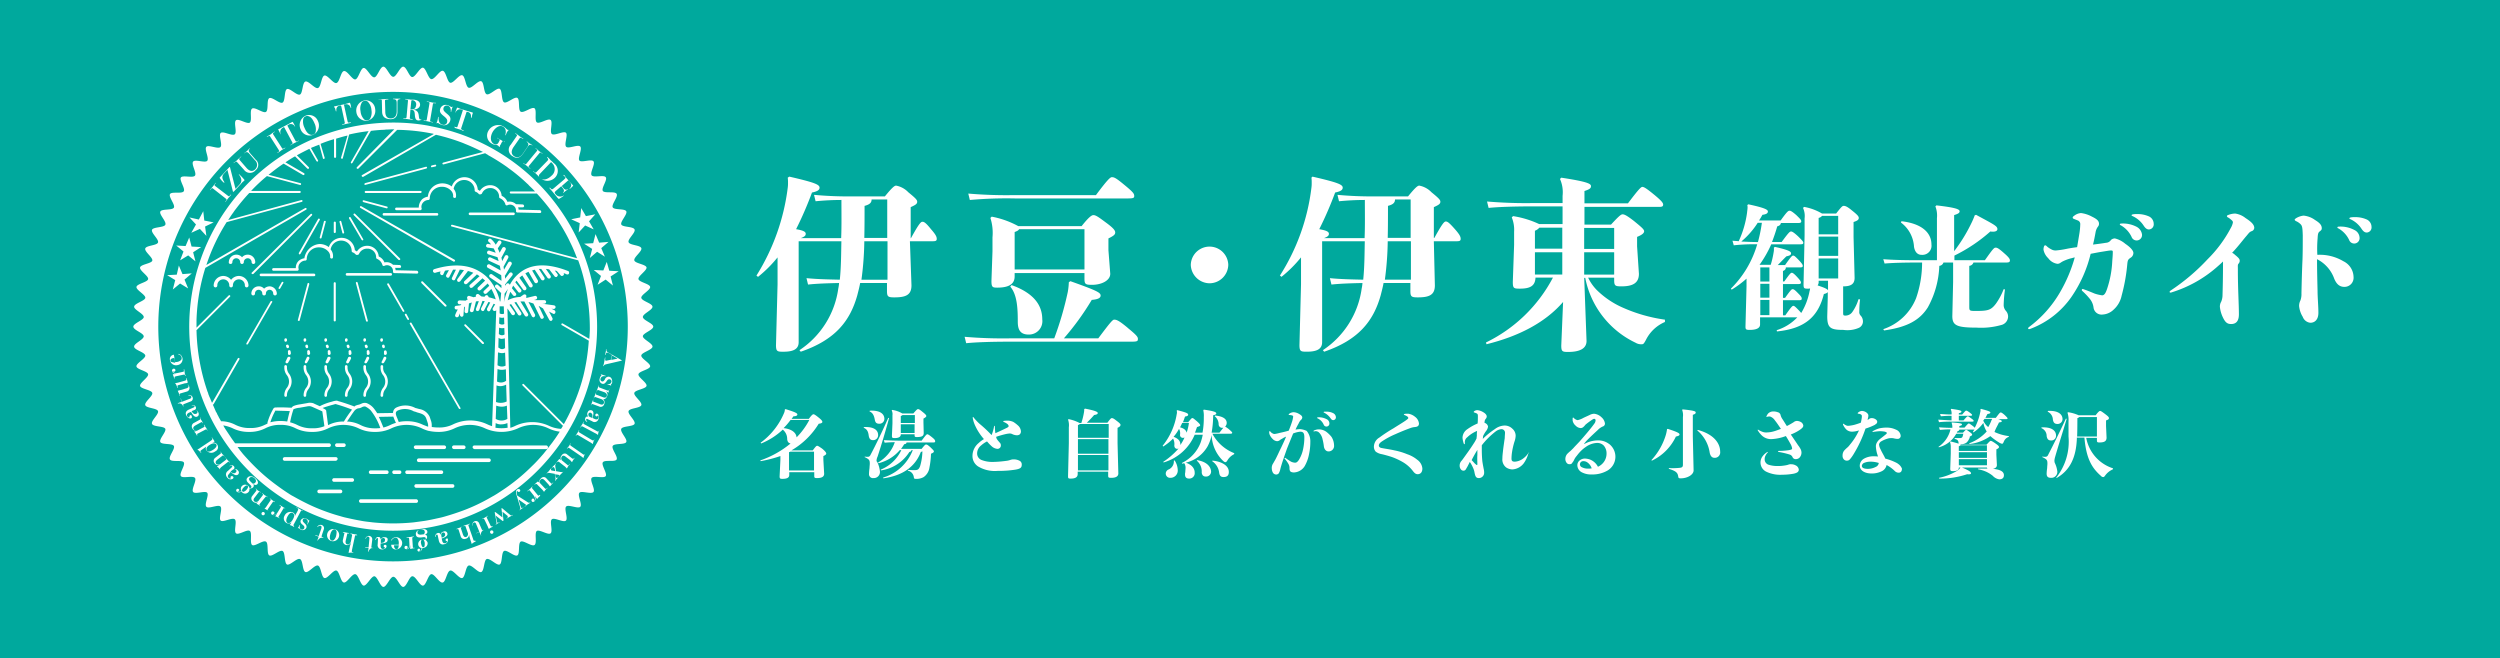 <svg xmlns="http://www.w3.org/2000/svg" width="300" height="79"><path data-name="長方形 32" fill="#00a99d" d="M0 0h300v79H0z"/><g fill="#fff"><path data-name="パス 17" d="m143.642 55.217-.031.062a1.684 1.684 0 0 1 .594 1.415c.031.338.219.492.469.492a.6.6 0 0 0 .657-.615c-.032-.554-.501-1.169-1.689-1.354Zm-21.322.062a1.471 1.471 0 0 0-.657-.154 1.173 1.173 0 0 0-.406.061 2.191 2.191 0 0 1-.563.123 12.876 12.876 0 0 1-1.563.123 3.537 3.537 0 0 1-1.375-.246.834.834 0 0 1-.5-.8 1.209 1.209 0 0 1 .469-.923 3.238 3.238 0 0 1 .719-.492 5.707 5.707 0 0 0 .594.615 1.129 1.129 0 0 0 .657.277.4.4 0 0 0 .406-.431.425.425 0 0 0-.156-.338c-.094-.123-.188-.215-.25-.308a.669.669 0 0 1-.156-.369 12.109 12.109 0 0 1 1.188-.338 3.648 3.648 0 0 1 .438-.061.722.722 0 0 1 .344.092 1.326 1.326 0 0 0 .5.123.569.569 0 0 0 .344-.092.482.482 0 0 0 .156-.4 1.02 1.02 0 0 0-.344-.677 3.859 3.859 0 0 0-.563-.431 1.693 1.693 0 0 0-.625-.154 3.269 3.269 0 0 0-.531.031c-.031.031-.063.031-.063.061s.031.031.063.061a2.011 2.011 0 0 1 .438.246.448.448 0 0 1 .156.246c0 .061-.063.154-.281.246-.438.216-.907.431-1.313.615a7.442 7.442 0 0 1-.062-.831.107.107 0 0 0-.031-.061c-.031 0-.031.031-.062.061a5.6 5.6 0 0 1-.281 1.015l-.031.031a15.167 15.167 0 0 0-1.407-1.323 4.994 4.994 0 0 1-.406-.4 3.918 3.918 0 0 1-.344-.4c-.031-.031-.031-.031-.063-.031s-.031.031-.031.092a3.533 3.533 0 0 0 .313.984 6.448 6.448 0 0 0 1.032 1.569 3.617 3.617 0 0 0-.656.492 2.009 2.009 0 0 0-.719 1.507 1.479 1.479 0 0 0 .688 1.292 3.9 3.9 0 0 0 2.345.523 12.658 12.658 0 0 0 2.157-.154c.5-.092.719-.215.719-.554a.492.492 0 0 0-.287-.52Zm134.094-28.052a3.535 3.535 0 0 0-1.876-.4c-.126 0-.157.062-.157.092 0 .062.031.092.126.123a3.139 3.139 0 0 1 1.281 1.384.647.647 0 0 0 1.25-.308 1.238 1.238 0 0 0-.624-.891Zm-145.256 22.7c0-.092-.062-.185-.406-.462-.375-.308-.469-.369-.594-.369-.094 0-.188.092-.563.523h-1.313a3.35 3.35 0 0 0-1.219-.431l-.062.061a.991.991 0 0 1 .094.584v.953l-.063 1.476c0 .277.031.308.344.308.469 0 .719-.154.719-.431v-.031h1.657v.092c0 .215.031.246.281.246.657 0 .813-.154.813-.492l-.031-1.261v-.461c.218-.121.343-.213.343-.305Zm-1.407 2.03h-1.657v-1.046h1.657Zm0-1.2h-1.657v-.83a1.384 1.384 0 0 0 .219-.123h1.47v.953Zm148.037-24.822a3.314 3.314 0 0 0-1.374-.246 2.555 2.555 0 0 0-.469.031c-.1.031-.157.062-.157.092 0 .062.031.092.126.123a3.161 3.161 0 0 1 1.343 1.169c.25.369.438.431.626.431a.61.61 0 0 0 .562-.677.989.989 0 0 0-.657-.923Zm11.695.246a2.578 2.578 0 0 0-1.253-.554 2.349 2.349 0 0 0-.874.185c-.1.031-.126.092-.126.123a.185.185 0 0 0 .126.154 1.987 1.987 0 0 1 .343.246c.188.154.25.215.25.369a2.131 2.131 0 0 1-.25.646 15.291 15.291 0 0 1-2.781 3.753 24.6 24.6 0 0 1-4.472 3.783c-.062.061-.093.092-.093.123 0 .092.062.123.188.092a14.981 14.981 0 0 0 5.408-2.984c.281-.246.531-.461.812-.738v.215c0 1.569-.031 2.984-.062 3.937a2.11 2.11 0 0 1-.157.677 1.126 1.126 0 0 0-.155.615 3.755 3.755 0 0 0 .374 1.292c.281.584.533.769.969.769.564 0 .938-.308.938-1.169 0-1.23-.124-3.014-.124-5.383 0-.523-.031-.554.093-.707a.49.49 0 0 0 .126-.369c0-.185-.188-.369-.564-.677a1.386 1.386 0 0 0-.343-.246c.562-.584 1.062-1.23 1.593-1.876.407-.461.438-.584.719-.707a.445.445 0 0 0 .345-.431c-.03-.431-.468-.769-1.03-1.142Zm-135.47 24.33c-.344-.277-.469-.338-.594-.338-.094 0-.188.092-.531.554h-2.47a12.7 12.7 0 0 0 .875-.923c.344-.061.438-.123.438-.246s-.25-.277-1.532-.523l-.094.061a1.866 1.866 0 0 1-.031.4 8.285 8.285 0 0 1-.313 1.261h-.219a4.677 4.677 0 0 0-1.313-.461l-.063.061a2.04 2.04 0 0 1 .094.923v1.907l-.094 3.937c0 .277.031.307.313.307.594 0 .844-.185.844-.554V56.6h3.658v.431c0 .277.031.308.375.308.563 0 .844-.185.844-.523l-.094-3.63v-1.845c.25-.123.344-.215.344-.307.063-.092-.062-.246-.437-.523Zm-1 5.936h-3.659v-1.845h3.658Zm0-2h-3.659v-1.752h3.658Zm0-1.907h-3.659v-1.537a.439.439 0 0 0 .219-.123h3.471v1.661Zm2.314-13.2c-1-.83-1.313-.984-1.626-.984-.188 0-.5.369-1.907 2.245h-4.127a32.092 32.092 0 0 0 3.345-4.614c.719-.061 1.063-.215 1.063-.523 0-.369-.531-.615-3.627-1.722l-.188.123a8.245 8.245 0 0 1-.125 1.169 39.378 39.378 0 0 1-1.626 5.567h-5.19a53.975 53.975 0 0 1-5.565-.185l.188.769c1.157-.123 3.126-.185 5.346-.185h14.507c.625 0 .75-.061.75-.277.029-.27-.094-.455-1.219-1.377Zm5.533 15.937a1.054 1.054 0 0 1-.594 1.046.545.545 0 0 0-.375.492.513.513 0 0 0 .563.523.872.872 0 0 0 .875-.953 2.219 2.219 0 0 0-.375-1.138Zm114.178-26.02a3.032 3.032 0 0 0-1.251-.646.708.708 0 0 0-.469.185.757.757 0 0 1-.594.338c-.563.092-1.063.154-1.563.215.125-.492.219-.984.313-1.507a1.563 1.563 0 0 1 .281-.646.507.507 0 0 0 .125-.338c0-.369-.281-.584-.844-.861a3.784 3.784 0 0 0-1.313-.431 1.5 1.5 0 0 0-.875.369.222.222 0 0 0-.125.185c0 .062.062.123.156.154l.469.185a.466.466 0 0 1 .281.492 7.5 7.5 0 0 1-.094 1.015c-.094.584-.188 1.138-.281 1.692-.438.062-.875.123-1.313.215a10.3 10.3 0 0 1-1.25.185 1.041 1.041 0 0 1-.563-.154 2.175 2.175 0 0 1-.563-.4.2.2 0 0 0-.156-.062c-.031 0-.094.031-.125.123a1.035 1.035 0 0 0-.063.4 1.858 1.858 0 0 0 .563 1.015 1.664 1.664 0 0 0 1.094.677c.281 0 .344-.123.625-.277a5.245 5.245 0 0 1 .969-.369c.156-.031.313-.092.5-.123a17.706 17.706 0 0 1-1.751 4.152 13.8 13.8 0 0 1-3.752 4.214c-.063.061-.094.092-.094.154s.063.092.125.092a1.49 1.49 0 0 0 .281-.092 10.478 10.478 0 0 0 4.752-3.722 15.5 15.5 0 0 0 2.345-5.229c.5-.092.938-.185 1.344-.246s.875-.154 1.094-.154.219.062.219.215c0 .277-.031.677-.062 1.046a12.13 12.13 0 0 1-.625 3.353c-.156.461-.313.769-.594.769a4.714 4.714 0 0 1-.907-.215c-.375-.154-.875-.369-1.344-.523a.115.115 0 0 0-.188.092.159.159 0 0 0 .062.123 8.093 8.093 0 0 1 .907.953 2.055 2.055 0 0 1 .438 1.015.964.964 0 0 0 1.063.861 2.056 2.056 0 0 0 1.344-.585 3.094 3.094 0 0 0 .969-1.692 21.5 21.5 0 0 0 .657-3.568c.062-.646.062-.738.438-.984a.681.681 0 0 0 .312-.523c.033-.307-.374-.737-.967-1.137Zm-4.69 23.285h1.282v.307c0 .216.062.246.313.246.625 0 .844-.185.844-.584l-.062-1.384v-.677c.281-.092.344-.154.344-.277s-.094-.215-.5-.523c-.375-.277-.469-.338-.563-.338-.062 0-.188.062-.532.523h-2.032a4.611 4.611 0 0 0-1.282-.369l-.062.061a2.67 2.67 0 0 1 .125 1.015v1.845a6.949 6.949 0 0 1-1.47 4.922l.031.061c1.657-.953 2.345-2.522 2.439-4.706v-.154h.907c.219 2.553.907 3.66 2 4.614a.325.325 0 0 0 .25.123c.094 0 .125-.031.219-.154a2.251 2.251 0 0 1 .938-.769l.031-.123a4.728 4.728 0 0 1-3.22-3.66Zm-1.094-.154c.031-.738.031-1.692.031-2.215a.439.439 0 0 0 .219-.123h2.126v2.337Zm-19.572-22.762c.094.554.375.954.907.954a1.094 1.094 0 0 0 1.185-1.231c0-1.569-1.375-2.553-3.6-2.8l-.063.154a3.893 3.893 0 0 1 1.571 2.923Zm54.244-3.322a3.319 3.319 0 0 0-1.376-.246 2.544 2.544 0 0 0-.467.031c-.1.031-.157.062-.157.092 0 .062.031.092.124.123a3.153 3.153 0 0 1 1.345 1.169c.25.369.438.431.626.431a.61.61 0 0 0 .562-.677.989.989 0 0 0-.657-.923ZM98.653 53.833c-.406-.277-.5-.338-.594-.338s-.188.092-.532.554h-2.564a9.269 9.269 0 0 0 3.283-3.2c.313-.031.438-.123.438-.216s-.062-.215-.406-.492c-.375-.308-.563-.431-.657-.431s-.219.092-.563.554h-2.063l.219-.307c.313 0 .469-.092.469-.215 0-.154-.219-.277-1.407-.646l-.094.031a1.073 1.073 0 0 1-.094.431 8.519 8.519 0 0 1-2.814 3.568l.062.092a8.288 8.288 0 0 0 2.595-1.661 1.423 1.423 0 0 1 .531 1.138c.031.369.219.492.406.523a11.566 11.566 0 0 1-3.627 2.03l.031.092a15.643 15.643 0 0 0 2.376-.615v.461l-.094 1.969c0 .277.062.307.344.307.563 0 .813-.154.813-.461v-.338h3v.431c0 .216.031.277.313.277.625 0 .875-.185.875-.523l-.094-1.661v-.461c.281-.123.344-.216.344-.308s-.121-.277-.496-.585Zm-4.628-2.456a8.285 8.285 0 0 0 .844-.984h2.251a8.783 8.783 0 0 1-1.532 2.092c-.062-.744-.906-1.051-1.563-1.108Zm3.658 5.075h-3v-2.188c.063-.031.125-.031.156-.061h2.845Zm184.836-28.856a3.521 3.521 0 0 0-1.874-.4c-.126 0-.157.062-.157.092 0 .062.031.092.124.123a3.13 3.13 0 0 1 1.284 1.384.647.647 0 0 0 1.25-.308 1.07 1.07 0 0 0-.627-.891Zm-148.693.308c0-.246-.188-.523-1.157-1.23-.907-.677-1.188-.861-1.469-.861-.187 0-.532.215-1.407 1.323h-7.6a10.788 10.788 0 0 0-3.189-1.138l-.156.154a5.9 5.9 0 0 1 .25 2.338v1.661l-.124 3.566c0 .738.125.8.688.8 1.595 0 2.095-.554 2.095-1.353v-.4h8.379v.646c0 .677.094.769.907.769 1.157 0 2.188-.523 2.188-1.323l-.219-2.83v-1.415c.626-.308.813-.462.813-.708Zm-3.689 4.429h-8.379v-4.491c.344-.123.469-.215.531-.338h7.847Zm-8.91 2.061c.844.954.907 2.676.907 4.214 0 .984.313 1.538 1.313 1.538a1.607 1.607 0 0 0 1.626-1.815c0-1.876-1.219-3.23-3.689-4.122Zm159.981-3.045a5.543 5.543 0 0 0-3.127-.769 14.07 14.07 0 0 1 .031-1.969c.031-.554.062-.707.281-.861.188-.154.219-.215.219-.369 0-.4-.312-.677-.812-.984a2.766 2.766 0 0 0-1.376-.523 2.195 2.195 0 0 0-.938.338c-.062.062-.124.092-.124.154s.062.092.124.154a1.761 1.761 0 0 1 .533.338c.25.215.281.431.312 1.384 0 1.015 0 1.969-.031 2.891-.064 1.384-.1 2.8-.126 4.06a2.207 2.207 0 0 1-.124.861 1.43 1.43 0 0 0-.157.677 3.024 3.024 0 0 0 .438 1.292 1.086 1.086 0 0 0 .907.708c.562 0 .969-.4.969-1.2s-.1-1.846-.1-2.614c-.031-1.323-.062-2.522-.062-3.814a4.193 4.193 0 0 1 2.062 2.338c.283.677.657.984 1.219.984a1.093 1.093 0 0 0 1.1-1.2 2.149 2.149 0 0 0-1.22-1.877ZM103.655 51.341c.375.154.532.431.594.953.063.369.219.523.5.523a.586.586 0 0 0 .625-.615c0-.584-.5-1.015-1.72-.953Zm1.532 3.876a1.31 1.31 0 0 1 .125-.431 93.884 93.884 0 0 0 1.376-4.614l-.094-.031c-.75 1.692-1.47 3.2-2.157 4.491a.321.321 0 0 1-.313.185 1.192 1.192 0 0 1-.344-.031l-.031.061c.594.277.625.4.625.8 0 .154-.031.338-.031.523a5.926 5.926 0 0 0-.063.707.466.466 0 0 0 .532.492.731.731 0 0 0 .782-.769 3.473 3.473 0 0 0-.313-1.138.253.253 0 0 1-.094-.245Zm6.628-2.768c-.344-.277-.469-.338-.531-.338-.094 0-.187.092-.688.769h-2.47c-.688 0-1.47-.031-2.063-.062l.094.308c.344-.031.782-.061 1.219-.061a4.452 4.452 0 0 1-2 2.43l.031.092a4.841 4.841 0 0 0 2.564-1.569h.187a4.665 4.665 0 0 1-2.47 2.338l.031.092a4.852 4.852 0 0 0 3.408-2.215.267.267 0 0 0 .25-.215h.156a5.487 5.487 0 0 1-3.564 3.291l.031.092c2.408-.338 3.846-1.446 4.5-3.168.094-.031.156-.031.188-.092a6.56 6.56 0 0 1-.281 1.815c-.156.4-.313.461-.657.461-.188 0-.438 0-.782-.031l-.031.092a.9.9 0 0 1 .719.769c.031.185.063.215.219.215a1.731 1.731 0 0 0 .969-.215 1.668 1.668 0 0 0 .688-1.138 9.873 9.873 0 0 0 .188-1.661c.281-.123.344-.185.344-.277s-.063-.154-.406-.492c-.313-.277-.406-.338-.532-.338-.094 0-.188.092-.531.523h-2.47a5.785 5.785 0 0 0 .375-.554c.156-.031.281-.061.281-.215h3.22c.156 0 .219-.031.219-.123.001-.154-.061-.246-.405-.523Zm9.942-28.636h13.6c.625 0 .75-.062.75-.277 0-.277-.063-.431-1.188-1.353-1-.83-1.219-.923-1.5-.923-.188 0-.531.308-1.907 2.153h-9.754a53.989 53.989 0 0 1-5.565-.185l.188.769a49.337 49.337 0 0 1 5.376-.185ZM105.531 50.85a.589.589 0 0 0 .594-.585c0-.584-.5-1.046-1.751-.984l-.031.092c.375.154.532.461.625.953.063.339.156.524.563.524Zm39.612-16.856a2.264 2.264 0 0 0 2.251-2.217 2.251 2.251 0 0 0-4.5 0 2.285 2.285 0 0 0 2.249 2.217Zm-34.454-7.382c-.188 0-.406.215-1.376 1.969h-.031v-3.723c.531-.246.782-.369.782-.646 0-.215-.156-.4-1.063-1.138a2.727 2.727 0 0 0-1.469-.8c-.188 0-.469.215-1.345 1.292h-3.939a43.84 43.84 0 0 1-4.565-.185l.188.769a32.644 32.644 0 0 1 3.1-.154c0 1.507.031 3.045-.031 4.583h-4.846c.469-.185.594-.308.594-.523 0-.246-.281-.4-1.157-.554a42.589 42.589 0 0 0 1.907-4.4c.782-.154.907-.369.907-.584 0-.369-.563-.615-3.627-1.323l-.188.123a4.273 4.273 0 0 1 .031.615 3.869 3.869 0 0 1-.031.584 25.9 25.9 0 0 1-3.756 10.554l.188.154a15.155 15.155 0 0 0 2.345-2.338v3.23l-.188 7.29c0 .769.156.8.875.8 1.094 0 1.845-.246 1.845-1.138v-12.12h5.127c-.031 1.538-.031 3.076-.188 4.614-1.407-.031-2.783-.061-4-.185l.187.769c1.126-.123 2.408-.154 3.721-.185a4.4 4.4 0 0 1-.094.677 10.593 10.593 0 0 1-4.658 7.382l.156.185c4.127-1.415 5.909-3.66 6.784-6.767.125-.492.25-.953.344-1.476h3.22v.953c0 .677.125.769.876.769 1.375 0 2.063-.277 2.063-1.445l-.188-5.291h2.751c.344 0 .469-.062.469-.277 0-.246-.094-.492-.688-1.169-.594-.738-.813-.892-1.032-.892Zm-4.189 6.952h-3.126a37.71 37.71 0 0 0 .344-4.614h2.783Zm0-5.014h-2.783c.031-1.292.031-2.553.031-3.845.594-.154.844-.369.844-.769h1.876v4.614Zm95.044 23.591c0-.154-.188-.277-1.407-.677l-.094.031a4.367 4.367 0 0 1-.156.738 7.734 7.734 0 0 1-1.72 2.984l.063.062a6.049 6.049 0 0 0 2.876-2.891c.282-.062.438-.124.438-.247Zm2.188-.554-.063.061a4.285 4.285 0 0 1 1.5 2.707c.094.369.25.584.594.584a.646.646 0 0 0 .656-.738c.003-.924-.654-2.06-2.686-2.613Zm-1.813-2.461-.063.062a1.8 1.8 0 0 1 .094.861v5.721c0 .277-.125.338-.375.369a8.088 8.088 0 0 1-1.313.031v.092c.907.277 1.063.492 1.125.923.031.185.063.215.313.215.782 0 1.532-.431 1.532-.953l-.094-4.06v-2.61c.281-.092.344-.154.344-.277.032-.158-.308-.25-1.563-.373Zm-2.126-10.489v-.277a18.8 18.8 0 0 1-5.127-1.476 10.375 10.375 0 0 1-3.064-2.092 5.481 5.481 0 0 1-1.028-1.475h3.126v.277c0 .707.125.769.875.769 1.407 0 2.095-.431 2.095-1.507l-.219-3.291v-1.139c.688-.277.844-.492.844-.677 0-.215-.281-.461-1.219-1.23-.875-.677-1.157-.8-1.376-.8-.188 0-.5.277-1.376 1.23h-3.189v-2.122h8.973c.344 0 .469-.062.469-.277 0-.185-.156-.431-1.094-1.2s-1.219-.923-1.407-.923-.625.523-1.72 1.969h-5.221V22.92c.688-.215.782-.369.782-.584 0-.277-.344-.523-3.564-1.015l-.156.154a3.916 3.916 0 0 1 .313 2.03v.861h-3.376a55.973 55.973 0 0 1-5.69-.185l.188.769c1.157-.123 3.189-.185 5.5-.185h3.376v2.122h-2.814a11.512 11.512 0 0 0-3.126-.954l-.156.154a3.928 3.928 0 0 1 .281 1.722v1.568l-.156 4.46c0 .769.125.8.844.8 1.157 0 1.845-.277 1.876-1.323h2.095a17.9 17.9 0 0 1-8.035 7.782l.062.215c3.846-.953 7.035-2.584 9.192-5.075l-.219 5.229c0 .707.125.769.813.769 1.344 0 2.22-.369 2.22-1.323l-.281-7.567h.125a10.935 10.935 0 0 0 6.034 7.782 1.3 1.3 0 0 0 .75.185c.188 0 .25-.061.5-.523a4.526 4.526 0 0 1 2.28-2.15Zm-12.319-5.689h-3.283v-2.676h3.283Zm0-3.107h-3.283v-2.153a1.282 1.282 0 0 0 .532-.369h2.751Zm2.626-2.491h3.6v2.522h-3.6Zm0 5.6v-2.678h3.6v2.676Zm49.774 17.746c.219-.031.344-.062.344-.154 0-.061-.125-.154-.438-.246h.938c.156 0 .188-.031.188-.092s-.094-.154-.344-.4c-.281-.246-.406-.308-.469-.308-.094 0-.156.062-.594.646h-1.251c.094-.154.156-.308.25-.462.219-.031.344-.061.344-.185 0-.092-.188-.185-1.126-.431l-.062.031a.931.931 0 0 1-.031.4 6.884 6.884 0 0 1-.657 1.846c-.031-.061-.094-.123-.344-.307-.219-.154-.281-.216-.375-.216-.063 0-.156.092-.5.492h-.625v-.185c.219-.061.313-.092.313-.185 0-.123-.125-.154-1.188-.246l-.062.031a1.331 1.331 0 0 1 .094.584v.031c-.657 0-1.094-.031-1.595-.061l.094.308c.406-.031.75-.062 1.282-.062a3.482 3.482 0 0 1-1.438 2.092l.031.061a3.333 3.333 0 0 0 2.095-1.63h.844a1.616 1.616 0 0 1-.094.369c-.063.123-.156.154-.344.154h-.594v.092c.344.092.438.185.469.492 0 .031 0 .092.031.092-.188-.062-.5-.154-1-.277l-.063.061a1.7 1.7 0 0 1 .094.615v.769l-.063 1.815c0 .277.063.307.344.307.438 0 .688-.123.688-.431h3.376a.159.159 0 0 0 .063.123h-1.125v.092a3.682 3.682 0 0 1 1.751.769 1.342 1.342 0 0 0 .782.431c.344 0 .563-.154.563-.492 0-.431-.406-.677-1.313-.769.281-.061.469-.185.469-.462l-.062-1.23v-.646c.219-.092.313-.185.313-.277s-.063-.185-.469-.462c-.313-.215-.438-.277-.532-.277-.062 0-.156.092-.5.461h-3.064c-.031-.031-.062-.031-.094-.061h.063a1.108 1.108 0 0 0 .688-.185 1.249 1.249 0 0 0 .313-.431.586.586 0 0 0 .094-.308c.219-.092.281-.154.281-.215 0-.092-.063-.154-.313-.338s-.344-.246-.406-.246-.125.061-.375.338h-.75l.094-.185a.234.234 0 0 0 .219-.185h1.657a.286.286 0 0 0 .156-.031c-.062.092-.125.215-.188.308l.063.061a4.626 4.626 0 0 0 1.188-1.138 2.9 2.9 0 0 0 .403 1.026 5.239 5.239 0 0 1-2.095 1.415l.031.092a5.375 5.375 0 0 0 2.5-.953 6.948 6.948 0 0 0 1 .738 1.127 1.127 0 0 0 .406.185c.094 0 .156-.123.219-.277a.956.956 0 0 1 .594-.554v-.092a5.614 5.614 0 0 1-1.72-.492c.159-.462.378-.774.534-1.143Zm-1.438 5.137h-3.376v-.738h3.376Zm0-.892h-3.376v-.677h3.376Zm-3.162-1.508h3.158v.677h-3.376v-.554a1.007 1.007 0 0 0 .218-.123Zm3.72-3.045a5.343 5.343 0 0 1-.406.861 2.054 2.054 0 0 1-.594-.769 1.306 1.306 0 0 1 .156-.216h.907c.005.032-.026.063-.058.124Zm-45.9 2.891a2.125 2.125 0 0 0-1.344-.431 3.34 3.34 0 0 0-1.626.431l-.031-.031c.063-.092.156-.185.219-.277.438-.461.938-.923 1.438-1.384a1.856 1.856 0 0 1 .563-.4.363.363 0 0 0 .281-.369 1.173 1.173 0 0 0-.406-.738 1.475 1.475 0 0 0-.907-.431 1.283 1.283 0 0 0-.532.154c-.25.123-.625.277-.844.4a2.386 2.386 0 0 1-.594.215.859.859 0 0 1-.469-.277c-.031-.031-.031-.031-.063-.031s-.062.031-.062.092v.275a1.075 1.075 0 0 0 .375.615.894.894 0 0 0 .594.277.506.506 0 0 0 .344-.154 1.787 1.787 0 0 0 .219-.246c.219-.185.469-.369.688-.523.188-.123.281-.185.344-.185a.165.165 0 0 1 .188.185.719.719 0 0 1-.156.4c-.438.615-1.157 1.445-1.751 2.122-.313.338-.594.615-.75.8l-.344.338a4.864 4.864 0 0 0-.406.369.956.956 0 0 0-.219.646.732.732 0 0 0 .188.461.4.4 0 0 0 .313.123c.156 0 .25-.031.313-.154a1.5 1.5 0 0 0 .25-.4 2.011 2.011 0 0 1 .313-.462 5.051 5.051 0 0 1 .532-.615 3.578 3.578 0 0 1 .532-.431 2.489 2.489 0 0 1 1.376-.492 1.1 1.1 0 0 1 .781.308 1.409 1.409 0 0 1 .344.984 1.706 1.706 0 0 1-.563 1.261 1.757 1.757 0 0 1-.469.308 1.811 1.811 0 0 0-.938-.861 2.051 2.051 0 0 0-.594-.123.983.983 0 0 0-.688.246.721.721 0 0 0-.25.584.967.967 0 0 0 .5.8 2.359 2.359 0 0 0 1.219.277 3.6 3.6 0 0 0 1.938-.492 1.931 1.931 0 0 0 .156-3.168Zm-2.5 2.953a1.514 1.514 0 0 1-.75-.154.381.381 0 0 1 .156-.738.8.8 0 0 1 .531.185 1.339 1.339 0 0 1 .469.677 1.681 1.681 0 0 1-.398.03Zm24.918-.369a1.112 1.112 0 0 0-.563-.154.805.805 0 0 0-.375.061 2.825 2.825 0 0 1-.438.092 4.687 4.687 0 0 1-.782.061 3.508 3.508 0 0 1-1.125-.154.678.678 0 0 1-.469-.677.843.843 0 0 1 .094-.4 1.293 1.293 0 0 1 .25-.369c.031-.031.031-.031.031-.061a.03.03 0 0 0-.031-.031c-.031 0-.031 0-.063.031a2.017 2.017 0 0 0-.531.492 1.23 1.23 0 0 0 .5 1.876 3.861 3.861 0 0 0 1.845.338 7.79 7.79 0 0 0 1.376-.123c.407-.092.625-.215.625-.492a.642.642 0 0 0-.337-.49Zm9.473-4.891c.188-.123.281-.185.281-.369 0-.154-.156-.277-.281-.338a.793.793 0 0 0-.406-.092.51.51 0 0 0-.313.123.688.688 0 0 1-.156.092 1.319 1.319 0 0 1 .031-.154 1.294 1.294 0 0 0 .063-.369c0-.185-.156-.307-.281-.4a1.051 1.051 0 0 0-.5-.154.792.792 0 0 0-.438.185c-.031.031-.063.062-.063.092s.031.061.094.061a.747.747 0 0 1 .25.061c.094.062.156.092.156.216a1.487 1.487 0 0 1-.031.338 4.04 4.04 0 0 1-.094.462c-.25.092-.532.185-.75.246a4.4 4.4 0 0 1-.719.123.522.522 0 0 1-.313-.061 1.11 1.11 0 0 1-.25-.154c-.031-.031-.031-.031-.063-.031s-.062.031-.031.123a1.837 1.837 0 0 0 .438.615 1.051 1.051 0 0 0 .656.215 2.892 2.892 0 0 0 .813-.154 7.414 7.414 0 0 1-1.094 1.722 2.019 2.019 0 0 1-.344.369 3.546 3.546 0 0 0-.344.338.936.936 0 0 0-.188.584.645.645 0 0 0 .125.431.468.468 0 0 0 .406.185.439.439 0 0 0 .344-.154 4.3 4.3 0 0 0 .406-.554 14.912 14.912 0 0 0 1.47-3.137 7.194 7.194 0 0 0 1.134-.455Zm2.845 4.737a1.328 1.328 0 0 0-.219-.154 6.683 6.683 0 0 0-1.376-.523c-.156-.369-.406-.738-.563-1.107a1.5 1.5 0 0 1-.188-.584.526.526 0 0 1 .25-.369 3.524 3.524 0 0 1 .782-.338 1.472 1.472 0 0 1 .438-.061 1.083 1.083 0 0 1 .313.031 1.858 1.858 0 0 0 .406.061.36.36 0 0 0 .406-.4.862.862 0 0 0-.563-.707 2.528 2.528 0 0 0-1.126-.246 4.008 4.008 0 0 0-.875.092 3.528 3.528 0 0 0-.782.338c-.031.031-.031.031-.031.062s.031.061.062.031a7.7 7.7 0 0 1 .782-.092 3.373 3.373 0 0 1 .657.062c.156.061.219.092.219.154s-.094.154-.188.215c-.25.215-.469.369-.657.523a1.462 1.462 0 0 0-.344.4.89.89 0 0 0-.125.492 3.649 3.649 0 0 0 .187.984c.031.061.031.154.063.215a2.409 2.409 0 0 0-.469-.031 2.282 2.282 0 0 0-1.25.307 1 1 0 0 0-.469.8c0 .584.594.953 1.407.953a2.675 2.675 0 0 0 1.25-.277 1.037 1.037 0 0 0 .563-.738 4.093 4.093 0 0 1 .969.707.671.671 0 0 0 .469.215c.281 0 .406-.185.406-.492a1.306 1.306 0 0 0-.396-.523Zm-2.72.308a2.024 2.024 0 0 1-.969.246c-.531 0-.719-.154-.719-.369a.432.432 0 0 1 .25-.338 1.883 1.883 0 0 1 .719-.154 3.233 3.233 0 0 1 1.063.154.593.593 0 0 1-.336.461Zm-2.056-16.671a.841.841 0 0 0 .5-.769 1.039 1.039 0 0 0-.25-.677.608.608 0 0 1-.188-.523 11.386 11.386 0 0 1 .094-1.446l-.188-.031a5.285 5.285 0 0 1-.719 1.507 1 1 0 0 1-.907.461c-.188 0-.219-.061-.219-.338v-3.167c.844 0 1.376-.215 1.376-1.015l-.125-4.891v-1.815c.469-.154.625-.277.625-.492 0-.185-.156-.369-.813-.892-.625-.523-.844-.554-1-.554s-.281.123-.907.923h-1.688a6.435 6.435 0 0 0-2.157-.8l-.125.123a2.323 2.323 0 0 1 .188 1.261v2.03l-.125 5.875c0 .492.062.523.532.523a.619.619 0 0 0 .25-.031 1.282 1.282 0 0 1-.063.338 7.834 7.834 0 0 1-1 2.615c-.031-.062-.094-.092-.125-.154-.531-.554-.688-.707-.813-.707s-.281.154-.969 1.138h-.281v-1.814h1.97c.219 0 .281-.061.281-.185s-.031-.246-.407-.615c-.438-.461-.563-.523-.688-.523s-.25.123-.907 1.046h-.25v-1.661h1.876c.219 0 .281-.062.281-.185s-.094-.277-.5-.708c-.344-.369-.5-.461-.594-.461-.125 0-.25.123-.907 1.046h-.156v-1.261c.25-.092.344-.215.344-.431h1.751c.219 0 .281-.061.281-.185s-.094-.277-.438-.646c-.5-.523-.594-.584-.719-.584s-.25.123-.969 1.138h-.875c.313-.308.594-.615 1.032-1.046.406-.092.563-.154.563-.369s-.313-.4-1.938-.769l-.125.092a1.883 1.883 0 0 1-.031.584 10.824 10.824 0 0 1-.345 1.476h-1.344a13.656 13.656 0 0 0 1.407-2.461h3.533c.25 0 .312-.062.312-.185s-.094-.246-.625-.769c-.532-.492-.719-.584-.844-.584-.156 0-.313.154-1.126 1.261h-1.157c.219-.584.438-1.2.625-1.876.25-.062.406-.185.438-.4h2.068c.281 0 .375-.062.375-.185 0-.185-.094-.277-.594-.769-.531-.461-.688-.523-.813-.523-.156 0-.313.123-1.063 1.169h-2.595a7.711 7.711 0 0 0 .406-.677c.469-.062.656-.185.656-.4s-.344-.431-2.345-.861l-.125.092a1.032 1.032 0 0 1 .031.308c0 .154-.031.308-.062.615a11.873 11.873 0 0 1-1 3.414c-.25-.031-.5-.031-.75-.062l.156.554a22.166 22.166 0 0 1 2.814-.123 12.287 12.287 0 0 1-3.158 5.321l.094.123a12.091 12.091 0 0 0 1.782-1.323v.923l-.125 4.829c0 .338.063.4.5.4.813 0 1.25-.215 1.25-.646v-.861h4.466a5.716 5.716 0 0 1-2.47 1.538l.031.154c3.314-.338 4.94-1.723 5.628-4.491.281-.061.438-.154.469-.246v.615l-.063 2.307c0 1.384.375 1.63 1.938 1.63a3.454 3.454 0 0 0 1.847-.242Zm-12.1-10.3c-.657 0-1.345-.031-2-.062a9.76 9.76 0 0 0 1.97-2.245h.5a17.737 17.737 0 0 1-.469 2.302Zm1.376 8.766h-1.094v-1.819h1.094Zm0-2.092h-1.094v-1.665h1.094Zm0-1.938h-1.094v-1.695h1.094Zm7.034 1.046c-.156-.246-1.032-.492-1.251-.584a.644.644 0 0 0 .125-.431v-.123h1.125Zm1.219-1.415h-2.345v-2.4h2.345Zm0-2.707h-2.345v-2.311h2.345Zm0-2.584h-2.345V26.15a.7.7 0 0 0 .406-.246h1.938Zm-37.109 26.203c-.031 0-.031 0-.063.031a2.506 2.506 0 0 1-.688.707 1.832 1.832 0 0 1-.938.338c-.219 0-.406-.031-.406-.369a5.915 5.915 0 0 1 .063-.769 9.124 9.124 0 0 1 .281-1.23 2.406 2.406 0 0 0 .156-.738 1.127 1.127 0 0 0-.406-.861 1.3 1.3 0 0 0-.938-.369 2.008 2.008 0 0 0-1.157.431 9.066 9.066 0 0 0-1.438 1.169c0-.123.031-.215.031-.338a3.609 3.609 0 0 1 .344-.585 1.1 1.1 0 0 0 .25-.554.569.569 0 0 0-.25-.369c-.063-.031-.125-.092-.188-.092.031-.123.031-.215.063-.308a.667.667 0 0 1 .094-.154.455.455 0 0 0 .125-.277c0-.246-.25-.431-.469-.554a1.632 1.632 0 0 0-.657-.215.674.674 0 0 0-.375.123c-.031.031-.063.062-.063.092a.067.067 0 0 0 .063.061 3.282 3.282 0 0 1 .313.123c.094.061.125.123.125.308s0 .584-.031.892a6.049 6.049 0 0 0-1.219.677 1.266 1.266 0 0 0-.594 1.046 2.886 2.886 0 0 0 .156.707l.063.061c.031 0 .062-.031.062-.092v-.123a.706.706 0 0 1 .281-.615 3.744 3.744 0 0 1 1.188-.769 3.294 3.294 0 0 0-.031.554c0 .092-.031.215-.031.338a3.915 3.915 0 0 1-.344.615c-.406.646-.907 1.323-1.282 1.846a2.956 2.956 0 0 1-.219.277.85.85 0 0 0-.187.554c0 .246.156.584.438.584a.306.306 0 0 0 .281-.123c.063-.092.125-.215.219-.369l.281-.554a3.671 3.671 0 0 1 .375.677 2.115 2.115 0 0 1 .188.584c.094.492.188.677.532.677a.639.639 0 0 0 .438-.185.619.619 0 0 0 .188-.431 1.886 1.886 0 0 0-.063-.523c-.031-.185-.094-.462-.156-.892a15.59 15.59 0 0 1-.063-1.261v-.646a9.378 9.378 0 0 1 1.658-1.655 1.338 1.338 0 0 1 .688-.277.422.422 0 0 1 .438.462c0 .154-.031.4-.031.615-.063.4-.125.861-.188 1.323-.031.338-.094.738-.094 1.107a1.209 1.209 0 0 0 .438 1.077 1.383 1.383 0 0 0 .782.246 1.849 1.849 0 0 0 1.344-.738 3.635 3.635 0 0 0 .531-1.107c0-.031.031-.061.031-.092.123-.068.092-.068.061-.068Zm-6.19 1.292c0 .154 0 .185-.062.185s-.125-.092-.219-.154c-.094-.092-.219-.246-.406-.431a15.7 15.7 0 0 1 .688-1.23v.615c-.033.369-.002.769-.002 1.015Zm39.112-4.552a.581.581 0 0 0-.312-.431 1.032 1.032 0 0 0-.438-.123.616.616 0 0 0-.407.154 11.98 11.98 0 0 1-.813.461c-.188-.277-.344-.554-.531-.83a1.478 1.478 0 0 1-.219-.461.449.449 0 0 0-.344-.369 1.483 1.483 0 0 0-.531-.092.885.885 0 0 0-.594.215 1.26 1.26 0 0 0-.219.338c0 .031 0 .031-.031.061 0 .031.031.061.094.031a.812.812 0 0 1 .375-.031 1.151 1.151 0 0 1 .563.461c.25.308.469.646.719 1.015-.25.092-.563.215-.782.277a3.356 3.356 0 0 1-.969.154 1.208 1.208 0 0 1-.5-.092 2.833 2.833 0 0 1-.438-.215c-.031-.031-.031-.031-.063-.031s-.031.031-.031.062 0 .031.031.061a2.992 2.992 0 0 0 .469.584 1.6 1.6 0 0 0 1.126.431 5.552 5.552 0 0 0 1.751-.369c.219.338.406.677.563.953a1.514 1.514 0 0 1 .188.523c0 .154-.125.154-.375.215a8.57 8.57 0 0 1-1.251.092.067.067 0 0 0-.063.062c0 .031.031.031.063.061a10.107 10.107 0 0 1 1.313.308.57.57 0 0 1 .375.338.4.4 0 0 0 .406.216.6.6 0 0 0 .5-.277.9.9 0 0 0 .156-.554 1.007 1.007 0 0 0-.156-.461 2.554 2.554 0 0 0-.25-.369c-.281-.431-.625-.923-.875-1.292a5.31 5.31 0 0 0 1.032-.523c.404-.277.467-.399.467-.553Zm18.978 5.012h-.1a1.448 1.448 0 0 1-.438.431 6.67 6.67 0 0 1-2.157.831l.031.092a10.3 10.3 0 0 0 3.345-.523c.313.031.469 0 .469-.123-.026-.153-.182-.308-1.15-.708Zm5.065-25.745c-.594-.523-.782-.615-.969-.615s-.344.185-1.282 1.507h-3.658v-.554a19.129 19.129 0 0 0 4.313-2.893c.563.092.844-.062.844-.277 0-.369-.344-.523-2.564-1.723l-.156.062a9.027 9.027 0 0 1-.438 1.015 19 19 0 0 1-2.032 3.291v-4.333c.469-.154.657-.246.657-.461 0-.277-.688-.461-2.783-.707l-.125.123a3.031 3.031 0 0 1 .187 1.415v5.044h-2.439c-1.282 0-2.908-.031-4-.123l.156.523c.969-.092 2.595-.123 3.877-.123h.625a13.043 13.043 0 0 1-.72 4.274 6.421 6.421 0 0 1-3.939 3.722l.094.154c2.876-.4 4.315-1.292 5.253-2.768a11.1 11.1 0 0 0 1.376-4.983.577.577 0 0 0 .5-.4h1.158v2.338l-.094 4.091c0 1.107.5 1.384 2.908 1.384a8.852 8.852 0 0 0 2.939-.308 1.06 1.06 0 0 0 .844-1.046 1.029 1.029 0 0 0-.281-.677 1.065 1.065 0 0 1-.25-.677 16.559 16.559 0 0 1 .156-1.876l-.156-.031a7.7 7.7 0 0 1-.938 1.753c-.594.769-.938.861-2.439.861-.719 0-.75-.031-.75-.523v-4.889a.577.577 0 0 0 .5-.4h3.971c.281 0 .406-.062.406-.246-.002-.154-.065-.338-.753-.923Zm-84.416 21.163a3.5 3.5 0 0 0-.563.061 7.482 7.482 0 0 1 .375-.738 1.409 1.409 0 0 1 .25-.4.467.467 0 0 0 .188-.307c0-.185-.156-.308-.375-.431a1.379 1.379 0 0 0-.657-.215.909.909 0 0 0-.563.215.112.112 0 0 0-.031.092c0 .031.031.031.063.031a1.038 1.038 0 0 1 .375.061c.094.031.094.092.094.154a4 4 0 0 1-.094.462c-.125.4-.25.738-.438 1.2q-.469.139-1.125.277a3.431 3.431 0 0 1-.594.123.5.5 0 0 1-.25-.092c-.094-.031-.156-.123-.25-.215-.031-.031-.031-.031-.063-.031-.063 0-.063.062-.063.154a.889.889 0 0 0 .063.277 1.536 1.536 0 0 0 .344.492.82.82 0 0 0 .531.277.547.547 0 0 0 .375-.154c.125-.092.281-.154.406-.246.094-.062.219-.092.313-.154-.156.4-.375.861-.594 1.323-.25.492-.469 1.015-.719 1.476-.094.154-.156.277-.25.431a.954.954 0 0 0-.156.615 1.025 1.025 0 0 0 .156.523.468.468 0 0 0 .406.185.375.375 0 0 0 .281-.154 1.7 1.7 0 0 0 .188-.523c.156-.615.469-1.507.782-2.4.281-.707.563-1.384.75-1.846a3.074 3.074 0 0 1 .844-.215c.406 0 .5.215.5.707a7 7 0 0 1-.156 1.415 3.96 3.96 0 0 1-.5 1.261c-.187.277-.312.338-.469.338a1.324 1.324 0 0 1-.469-.123 11.829 11.829 0 0 1-.657-.431c-.031-.031-.031-.031-.063-.031a.067.067 0 0 0-.063.061c0 .031 0 .031.031.061a3.742 3.742 0 0 1 .438.615.93.93 0 0 1 .125.523c0 .215.063.369.188.431a.872.872 0 0 0 .406.061 1.6 1.6 0 0 0 1.219-.738 4.562 4.562 0 0 0 .531-1.446 6.911 6.911 0 0 0 .156-1.476 1.932 1.932 0 0 0-.438-1.323 2.365 2.365 0 0 0-.778-.213Zm2.814-.554a.354.354 0 0 0 .688-.154.559.559 0 0 0-.344-.492 1.972 1.972 0 0 0-1.032-.216c-.063 0-.094.031-.094.062a.067.067 0 0 0 .062.061 1.515 1.515 0 0 1 .72.74Zm.344.892a1.552 1.552 0 0 0-.938-.308 1.311 1.311 0 0 0-.594.154c-.031.031-.031.031-.031.061s.031.031.062.031a1.374 1.374 0 0 0 .156-.031.6.6 0 0 1 .469.185 1.6 1.6 0 0 1 .406.8 6.082 6.082 0 0 1 .156.861c.063.369.281.585.563.585a.662.662 0 0 0 .657-.738 1.958 1.958 0 0 0-.313-1.015 3.519 3.519 0 0 0-.593-.584Zm-13.694.215h2.157c.156 0 .219-.031.219-.123 0-.061-.062-.123-.407-.431a4.732 4.732 0 0 0-.438-.308.618.618 0 0 0 .188-.431c0-.461-.407-.8-1.407-.892l-.031.092a1.23 1.23 0 0 1 .469.953.423.423 0 0 0 .438.431h.125c-.094.092-.219.277-.469.584h-.938a12.35 12.35 0 0 0 .188-2.092c.156-.031.375-.092.375-.215 0-.154-.219-.277-1.5-.461l-.062.092a2.808 2.808 0 0 1 .062.8 9.317 9.317 0 0 1-.156 1.876h-.907c.094-.215.156-.431.25-.677.281-.092.375-.123.375-.215s-.094-.216-.406-.492c-.406-.338-.438-.369-.531-.369s-.156.092-.5.492h-.625c.094-.216.156-.431.25-.677.219-.031.375-.092.375-.215 0-.185-.25-.277-1.313-.554l-.063.061a1.308 1.308 0 0 0 .031.154 1.036 1.036 0 0 1-.031.277 8.063 8.063 0 0 1-1.688 3.783l.062.092a6.132 6.132 0 0 0 1.188-.953 1.366 1.366 0 0 1 .156.769c-.031.277.125.462.344.462a1.375 1.375 0 0 0 .156-.031 9.122 9.122 0 0 1-1.845 1.6l.063.062a5.821 5.821 0 0 0 3.72-3.322h.969a6.556 6.556 0 0 1-.25.923 4.476 4.476 0 0 1-2.251 2.461l.031.092c.094-.031.156-.031.25-.062a.972.972 0 0 1 .156.584c0 .154-.031.308-.031.492a.841.841 0 0 0-.031.277c0 .338.156.492.5.492a.647.647 0 0 0 .657-.738c0-.4-.25-.892-1.063-1.169a4.148 4.148 0 0 0 2.6-1.938 4.938 4.938 0 0 0 .5-1.384 4.511 4.511 0 0 0 1.407 3.137c.125.092.156.123.25.123s.125-.062.219-.185a1.913 1.913 0 0 1 .813-.769l.031-.123a5.055 5.055 0 0 1-2.631-2.334Zm-3.846 1.353v-.092c0-.431-.313-.707-.813-.892a5.188 5.188 0 0 0 .656-.953 1.09 1.09 0 0 1 .125.677.339.339 0 0 0 .375.4c.062 0 .094-.031.156-.031a5.018 5.018 0 0 1-.499.892Zm.75-1.476c-.062-.369-.438-.554-.782-.646.094-.185.188-.369.25-.523h.813a5.856 5.856 0 0 1-.28 1.17Zm104.518-1.048a.589.589 0 0 0 .594-.584c0-.585-.532-1.046-1.751-.984l-.031.092a1.086 1.086 0 0 1 .625.953c.063.342.188.523.563.523Zm-.344 4.645a1.025 1.025 0 0 1-.031-.308 2.669 2.669 0 0 1 .094-.431c.344-1.2.782-2.553 1.376-4.522l-.094-.031a108.984 108.984 0 0 1-2.157 4.4.321.321 0 0 1-.313.185 1.192 1.192 0 0 1-.344-.031l-.031.061c.594.277.625.4.625.8 0 .154-.031.338-.031.523a6.037 6.037 0 0 0-.062.677c0 .308.125.492.5.492a.716.716 0 0 0 .782-.769 3.283 3.283 0 0 0-.314-1.043Zm-86.634-5.967a1.7 1.7 0 0 0-.75-.154h-.25c-.063 0-.094.031-.094.061a.067.067 0 0 0 .063.061 2.061 2.061 0 0 1 .75.646c.156.215.219.246.344.246a.329.329 0 0 0 .313-.369.578.578 0 0 0-.376-.488Zm14.663-22.052c-.657-.738-.875-.923-1.094-.923-.188 0-.407.215-1.376 1.969h-.062v-3.691c.532-.246.782-.369.782-.646 0-.215-.156-.4-1.063-1.138a2.727 2.727 0 0 0-1.469-.8c-.188 0-.469.215-1.345 1.292h-3.908a44.2 44.2 0 0 1-4.565-.185l.188.769a32.644 32.644 0 0 1 3.1-.154c0 1.507.031 3.045-.031 4.583h-4.877c.469-.185.594-.308.594-.523 0-.246-.281-.4-1.157-.554a42.6 42.6 0 0 0 1.907-4.4c.781-.154.907-.369.907-.584 0-.369-.563-.615-3.627-1.323l-.125.123a4.244 4.244 0 0 1 .031.615 3.843 3.843 0 0 1-.031.584 25.2 25.2 0 0 1-3.783 10.55l.188.154a15.145 15.145 0 0 0 2.345-2.338v3.23l-.188 7.29c0 .769.156.8.875.8 1.094 0 1.845-.246 1.845-1.138V28.949h5.119c-.031 1.538-.031 3.076-.188 4.614-1.407-.031-2.783-.061-4-.185l.188.769c1.125-.123 2.407-.154 3.72-.185a4.4 4.4 0 0 1-.094.677 10.592 10.592 0 0 1-4.658 7.382l.156.185c4.127-1.415 5.909-3.66 6.784-6.767.125-.492.25-.953.344-1.476h3.22v.953c0 .677.125.769.875.769 1.376 0 2.063-.277 2.063-1.445l-.125-5.291h2.751c.344 0 .469-.062.469-.277.003-.246-.091-.495-.685-1.169Zm-5.284 6.06h-3.126a37.662 37.662 0 0 0 .344-4.614h2.783Zm0-5.014h-2.783c.031-1.292.031-2.553.031-3.845.594-.154.844-.369.844-.769h1.876v4.614Zm-23.823 26.728-.031.061a1.934 1.934 0 0 1 .844 1.384c.062.4.219.523.532.523.406 0 .625-.185.625-.584.031-.89-1.095-1.321-1.97-1.384Zm87.1-4.922.094.308a11.759 11.759 0 0 1 1.595-.062h2.345c.156 0 .219-.031.219-.092s-.031-.123-.344-.338c-.219-.154-.281-.215-.375-.215-.063 0-.156.092-.5.492h-.563v-.554h1.376c.156 0 .219-.031.219-.092s-.063-.123-.344-.338c-.219-.154-.281-.185-.375-.185-.063 0-.125.061-.469.461h-.406v-.154c.219-.062.313-.092.313-.185 0-.123-.125-.185-1.219-.338l-.062.061a1.106 1.106 0 0 1 .094.615c-.532 0-.907-.031-1.376-.062l.094.277c.406-.031.75-.062 1.282-.062v.554c-.657-.027-1.064-.058-1.595-.089Zm-62.5 4.829a3.8 3.8 0 0 0-1.219-.677 8.028 8.028 0 0 0-1.532-.461c-.532-.123-1.032-.185-1.5-.277-.25-.031-.375-.154-.375-.307s.094-.277.281-.431a9.636 9.636 0 0 1 1.688-.923 27.057 27.057 0 0 1 1.813-.738 1.879 1.879 0 0 1 .532-.123c.313-.031.5-.123.5-.431a1.14 1.14 0 0 0-.469-.8 1.677 1.677 0 0 0-.656-.338.79.79 0 0 0-.281-.031 1.3 1.3 0 0 0-.344.031c-.031.031-.063.031-.063.062s.031.031.063.061c.407.154.469.277.469.369 0 .061-.125.154-.25.246-.281.215-.907.584-1.532.984a17.609 17.609 0 0 0-1.688 1.107 1.3 1.3 0 0 0-.656 1.107.9.9 0 0 0 .219.584 1.7 1.7 0 0 0 .75.307c.375.092.844.216 1.282.369a8.105 8.105 0 0 1 1.282.615 4.17 4.17 0 0 1 1.157 1.046c.187.246.344.369.563.369.313 0 .563-.215.563-.677a1.414 1.414 0 0 0-.281-.738 1.468 1.468 0 0 0-.311-.303Zm74.887-3.807a1.016 1.016 0 0 1 .625.954c.062.369.219.523.5.523a.562.562 0 0 0 .625-.584c0-.584-.5-1.046-1.751-.984Z"/><path data-name="パス 18" d="M53.622 64.62a.189.189 0 0 0-.156.187.159.159 0 0 0 .156.125c.031 0 .031 0 .031.031a.256.256 0 0 1-.218.218c-.156.031-.312 0-.374-.312L53 64.62c.562-.187.749-.374.686-.624a.316.316 0 0 0-.437-.218c-.218.062-.343.156-.374.374h-.031c-.031-.187-.156-.218-.312-.187a.353.353 0 0 0-.281.406v.029a.031.031 0 0 0 .031.031c.031 0 .031 0 .031-.031 0-.187.031-.25.094-.25s.094 0 .125.125l.125.593c.094.406.343.53.655.437a.516.516 0 0 0 .437-.5c.029-.154-.065-.217-.127-.185Zm-.655-.312c-.062-.218.031-.374.187-.406a.215.215 0 0 1 .25.156c.062.218-.062.374-.406.468ZM37.681 32.832h-6.364a.156.156 0 0 0 0 .312h6.364a.147.147 0 0 0 .156-.156.167.167 0 0 0-.156-.156Zm1.56 11.262v-.125a.156.156 0 0 0-.312 0v.125a1.445 1.445 0 0 0 .312.936 1.257 1.257 0 0 1 .25.749 1.183 1.183 0 0 1-.25.749 1.445 1.445 0 0 0-.312.936.156.156 0 1 0 .312 0 1.183 1.183 0 0 1 .25-.749 1.56 1.56 0 0 0 0-1.872 1.183 1.183 0 0 1-.25-.75Zm10.482 21.65h-.031c-.125 0-.156 0-.156-.187l-.062-.9c0-.187 0-.187.156-.218a.031.031 0 0 0 0-.062.549.549 0 0 0-.187.031.4.4 0 0 0-.187.031h-.437a.031.031 0 0 0 0 .062c.25 0 .25 0 .281.187l.031.593c.031.374-.125.593-.312.593h-.031a.031.031 0 0 1 .031-.031.189.189 0 0 0 .094-.187c0-.094-.062-.156-.187-.156s-.187.094-.187.218.094.187.281.187c.218 0 .343-.187.374-.437h.031v.374a.031.031 0 0 0 .031.031h.031a2.992 2.992 0 0 1 .468-.094.031.031 0 0 0 .031-.031Zm-13.072-22.15h.062a.172.172 0 0 0 .156-.094.682.682 0 0 1 .094-.156 2.9 2.9 0 0 0 .156-.312.168.168 0 1 0-.312-.125c-.031.094-.094.187-.125.281l-.094.187a.179.179 0 0 0 .063.219Zm.562-1.154a.864.864 0 0 0-.031-.281.16.16 0 1 0-.312.062v.218a.147.147 0 0 0 .156.156.2.2 0 0 0 .187-.155Zm-.468 1.653v-.125a.156.156 0 0 0-.312 0v.125a1.445 1.445 0 0 0 .312.936 1.257 1.257 0 0 1 .25.749 1.183 1.183 0 0 1-.25.749 1.445 1.445 0 0 0-.312.936.156.156 0 1 0 .312 0 1.183 1.183 0 0 1 .25-.749 1.56 1.56 0 0 0 0-1.872 1.183 1.183 0 0 1-.25-.749Zm8.017 21.65h-.094q-.14 0-.094-.187l.094-.78a.406.406 0 0 0-.374-.468.427.427 0 0 0-.437.312c0 .031 0 .031.031.031a.031.031 0 0 0 .031-.031c.062-.187.156-.25.25-.218.125 0 .187.094.156.312l-.094.967-.374-.031c-.031 0-.031 0-.031.031a.031.031 0 0 0 .031.031l.374.031-.062.437c0 .031 0 .031.031.031a.031.031 0 0 0 .031-.031c.094-.312.312-.437.5-.406h.031c0 .031.031.031 0-.031.031.031.031 0 0 0Zm-7.549-3.276h-.031c-.031.062-.062.062-.062.062a.031.031 0 0 1-.031-.031.792.792 0 0 0-.312-.25.494.494 0 0 0-.686.187c-.094.25.062.406.218.53s.281.25.187.437a.252.252 0 0 1-.343.125c-.218-.094-.218-.312-.156-.5a.031.031 0 0 0-.062 0 1.122 1.122 0 0 1-.156.281l-.031.062v.03h.031c.031-.031.031-.031.062-.031s.062.031.094.062a.681.681 0 0 0 .156.125.484.484 0 0 0 .655-.187c.125-.281-.062-.437-.218-.593-.125-.125-.25-.25-.187-.406a.252.252 0 0 1 .343-.125c.187.094.343.25.187.655v.031h.029l.218-.437.031-.031c.095.037.064.004.064.004Zm1.373.53a.424.424 0 0 0-.5.218.031.031 0 0 0 .031.031h.031a.268.268 0 0 1 .312-.156c.125.031.156.125.094.343l-.312.9-.374-.125c-.031 0-.031 0-.031.031a.031.031 0 0 0 .031.031l.374.125-.156.437c0 .031 0 .031.031.031a.031.031 0 0 0 .031-.031c.187-.281.406-.343.593-.281h.031c.031 0 .031 0 .031-.031a.031.031 0 0 0-.031-.031l-.094-.031c-.094-.031-.094-.062-.062-.218l.25-.749a.388.388 0 0 0-.281-.491Zm19.278-21.743a.156.156 0 0 0 .187 0 .142.142 0 0 0 0-.156L55.9 38.946a.11.11 0 0 0-.156.156ZM42.641 64.121c-.062 0-.125-.031-.187-.031-.031 0-.125-.031-.187-.031a.464.464 0 0 0-.187-.031c-.031 0-.031 0-.031.031a.031.031 0 0 0 .031.031c.187.031.187.062.156.218l-.125.655c-.062.25-.25.406-.406.374-.187-.031-.281-.187-.218-.468l.156-.686c.031-.187.062-.187.218-.156.031 0 .031 0 .031-.031a.031.031 0 0 0-.031-.031 1.351 1.351 0 0 0-.156-.031c-.062 0-.125-.031-.187-.031a1.351 1.351 0 0 0-.156-.031.4.4 0 0 0-.187-.031c-.031 0-.031 0-.031.031a.031.031 0 0 0 .031.031c.156.031.187.031.125.218l-.156.686a.512.512 0 0 0 .967.312h.031a3.784 3.784 0 0 0-.156.437l-.062.312a2.613 2.613 0 0 0-.062.312c-.031.094-.031.094-.031.125s0 .031.031.031h.031a1.156 1.156 0 0 1 .468 0c.031 0 .031 0 .031-.031a.031.031 0 0 0-.031-.031h-.031c-.125-.031-.125-.031-.094-.281l.343-1.591c.031-.187.062-.187.25-.156.031 0 .031 0 .031-.031a.031.031 0 0 0-.031-.031.229.229 0 0 0-.188-.063Zm-2.465-.621a.75.75 0 0 0-.9.53.725.725 0 0 0 .5.9.75.75 0 0 0 .9-.53.74.74 0 0 0-.5-.9Zm.156.811a.961.961 0 0 1-.218.437.3.3 0 0 1-.312.125.345.345 0 0 1-.218-.281 1.293 1.293 0 0 1 .062-.5.961.961 0 0 1 .218-.437.3.3 0 0 1 .312-.125.345.345 0 0 1 .218.281 2.171 2.171 0 0 1-.062.497Zm5.834.156a.46.46 0 0 0-.468.25h-.031c0-.187-.094-.281-.25-.281-.218 0-.312.094-.374.312v.031a.031.031 0 0 0 .031.031c.031 0 .031 0 .031-.031.062-.156.094-.218.156-.218s.094.031.094.156l-.031.593a.517.517 0 0 0 .5.624c.281 0 .562-.156.562-.374 0-.125-.062-.187-.156-.187-.125 0-.187.062-.187.156a.143.143 0 0 0 .125.156c.031 0 .031 0 .031.031 0 .062-.094.156-.25.156s-.281-.094-.281-.406v-.25c.593-.031.842-.156.842-.406.062-.222-.126-.346-.344-.346Zm-.468.686V64.9a.321.321 0 0 1 .312-.343.2.2 0 0 1 .187.25c.003.218-.156.343-.497.343ZM32.346 34.36a.973.973 0 0 0-.655.281.806.806 0 0 0-.655-.281.872.872 0 0 0-.873.873.218.218 0 0 0 .437 0 .437.437 0 1 1 .873 0 .218.218 0 0 0 .437 0 .437.437 0 1 1 .873 0 .218.218 0 0 0 .437 0 .893.893 0 0 0-.874-.873Zm2.554 8.08a.864.864 0 0 0-.031-.281.16.16 0 1 0-.312.062v.218a.147.147 0 0 0 .156.156.2.2 0 0 0 .187-.155Zm-.468 1.653v-.125a.156.156 0 0 0-.312 0v.125a1.445 1.445 0 0 0 .312.936 1.257 1.257 0 0 1 .25.749 1.183 1.183 0 0 1-.25.749 1.445 1.445 0 0 0-.312.936.156.156 0 1 0 .312 0 1.183 1.183 0 0 1 .25-.749 1.56 1.56 0 0 0 0-1.872 1.183 1.183 0 0 1-.246-.749Zm.062-1.185c-.031.094-.094.187-.125.281l-.094.187a.161.161 0 0 0 .094.218h.062a.172.172 0 0 0 .156-.094.682.682 0 0 1 .094-.156 2.9 2.9 0 0 0 .156-.312.161.161 0 0 0-.094-.218.215.215 0 0 0-.243.094Zm16.538 21.868a.353.353 0 0 0 .218-.374.283.283 0 0 0-.312-.25c.25-.062.374-.187.343-.374-.031-.218-.312-.343-.717-.281s-.717.312-.655.655c.031.281.25.374.624.343l.218-.031c.25-.031.312.031.343.125a.187.187 0 0 1-.094.187.513.513 0 0 0-.312-.031.549.549 0 0 0-.5.624.5.5 0 0 0 .406.406c-.031.218-.125.374-.281.374h-.031a.031.031 0 0 1 .031-.031.172.172 0 0 0 .094-.156.143.143 0 0 0-.156-.125.175.175 0 0 0-.156.187c0 .094.094.187.25.156a.475.475 0 0 0 .343-.437h.125a.549.549 0 0 0 .5-.624.628.628 0 0 0-.281-.343Zm-.25-.655-.218.031c-.25.031-.437-.031-.468-.218s.125-.374.406-.406c.312-.031.437.094.468.281a.4.4 0 0 1-.062.25c-.032.062-.063.062-.125.062Zm.156 1.435c-.031.062-.062.094-.125.094s-.125 0-.156-.062a1.118 1.118 0 0 1-.125-.343.575.575 0 0 1 .031-.406c.031-.062.062-.094.125-.094s.125 0 .156.062a.879.879 0 0 1 .125.343 1.525 1.525 0 0 1-.03.406ZM33.969 33.83a.137.137 0 0 0-.156.031l-.374.655a.137.137 0 0 0 .031.156h.062c.031 0 .062-.031.094-.062l.374-.655c.031-.032 0-.094-.031-.125Zm1.341 29.292c-.125-.062-.125-.094-.031-.25l.78-1.466c.094-.156.094-.187.25-.094h.031v-.031c-.031-.031-.094-.031-.156-.062a.682.682 0 0 1-.156-.094c-.031-.031-.125-.062-.218-.125s-.187-.094-.218-.125h-.032v.031c.25.125.281.156.125.468l-.156.281a1.672 1.672 0 0 0-.156.343.422.422 0 0 0-.218-.5.751.751 0 0 0-1 .374.628.628 0 0 0 .25.9.5.5 0 0 0 .595-.118c-.062.094-.094.156-.156.25-.031.031-.031.062-.062.062V63a.1.1 0 0 1 .062.031 1.522 1.522 0 0 1 .406.187h.031v-.031Zm-.156-.811c-.218.406-.468.53-.655.437-.218-.125-.156-.437-.031-.717.218-.406.437-.593.655-.468.156.094.281.281.062.686Zm-2.527-26.173a.137.137 0 0 0-.156.031l-2.9 5.022a.137.137 0 0 0 .031.156h.062c.031 0 .062-.031.094-.062l2.9-5.022c.032 0 .032-.094-.031-.125Zm14.912 28.326a.677.677 0 0 0-.593.343v.031a.031.031 0 1 0 .062 0 .553.553 0 0 1 .468-.312.283.283 0 0 1 .218.094.841.841 0 0 1 .156.593v.156h-.9v.031a.526.526 0 0 0 .593.53.77.77 0 0 0 .717-.811.734.734 0 0 0-.721-.655Zm.218 1.341a.234.234 0 0 1-.374 0 .466.466 0 0 1-.094-.312c0-.062 0-.062.062-.062h.5a.923.923 0 0 1-.094.374Zm-10.731-31.85c-.062 0-.125.031-.125.094l-1.154 4.336c-.031.062.031.125.094.125h.031a.083.083 0 0 0 .094-.094l1.154-4.336a.167.167 0 0 0-.094-.125Zm-.437 6.645a.147.147 0 0 0-.156.156v.094a.147.147 0 0 0 .156.156.167.167 0 0 0 .156-.156v-.094a.147.147 0 0 0-.156-.156Zm-1.934.9c0-.031-.031-.031-.031-.062-.031-.094-.125-.094-.218-.062s-.094.125-.062.218c0 .031.031.031.031.062v.031a.172.172 0 0 0 .156.094c.031 0 .062 0 .062-.031.093-.028.124-.121.062-.25Zm-.374-.9a.147.147 0 0 0-.156.156v.094a.147.147 0 0 0 .156.156.167.167 0 0 0 .156-.156v-.094a.147.147 0 0 0-.156-.156Zm2.371 1c0 .031.031.031.031.062v.031a.172.172 0 0 0 .156.094c.031 0 .062 0 .062-.031.094-.031.094-.125.062-.218V41.5c0-.031-.031-.031-.031-.062-.031-.094-.125-.094-.218-.062a.207.207 0 0 0-.063.224Zm-6.27 16.877a.328.328 0 0 0 0-.406c.218.156.374.156.5.031.156-.156.062-.437-.25-.717-.281-.25-.717-.343-.936-.062-.187.187-.125.437.156.686l.156.156c.187.156.187.281.125.343-.031.062-.094.062-.187.062a.679.679 0 0 0-.156-.25.522.522 0 0 0-.78.031.47.47 0 0 0-.031.562.378.378 0 0 1-.468.031l-.031-.031h.031a.137.137 0 0 0 .156-.031c.062-.062.062-.125-.031-.187a.165.165 0 0 0-.25.031.2.2 0 0 0 .031.281.424.424 0 0 0 .53-.031l.094.094a.522.522 0 0 0 .78-.031.407.407 0 0 0 .094-.406c.154-.033.31-.003.466-.159Zm-.811.312a.951.951 0 0 1-.312.218.137.137 0 0 1-.156-.031.238.238 0 0 1-.062-.156.647.647 0 0 1 .187-.312.979.979 0 0 1 .312-.25.234.234 0 0 1 .156.031c.062.031.062.094.062.156-.001.123-.094.216-.188.341Zm.53-.967c-.187-.156-.281-.343-.156-.468.125-.156.374-.156.593.031s.218.406.094.53a.322.322 0 0 1-.25.125.162.162 0 0 1-.125-.062ZM48.412 14.27h.062a2.522 2.522 0 0 1 .468.031c.187.031.343.031.468.062h.09c.031 0 .031 0 .031-.031s0-.031-.031-.031c-.312-.031-.343-.062-.312-.25l.062-.873h.125c.312.031.374.156.406.593.031.468.125.655.406.686a1.121 1.121 0 0 0 .343-.062.031.031 0 0 0 0-.062h-.09c-.125 0-.156-.156-.187-.468-.062-.5-.281-.624-.593-.686v-.032c.437-.031.717-.25.749-.53.031-.374-.25-.593-.717-.655h-.218a1.28 1.28 0 0 1-.343-.031 1.826 1.826 0 0 1-.406-.062h-.062c-.031 0-.031 0-.031.031s0 .031.031.031c.312.031.312.062.281.312l-.156 1.778c-.031.187-.031.187-.343.187-.031 0-.031 0-.031.031-.033 0-.033.031-.002.031Zm.936-2.059c0-.156.031-.187.187-.187a.5.5 0 0 1 .406.562c-.031.312-.187.593-.562.53h-.125Zm-5.3 2.277a1.214 1.214 0 0 0 .967-1.435 1.118 1.118 0 0 0-1.279-1 1.231 1.231 0 0 0-.967 1.435 1.174 1.174 0 0 0 1.276 1.001Zm-.627-2.188a.381.381 0 0 1 .343-.187.431.431 0 0 1 .374.094 1.566 1.566 0 0 1 .437 1 1.612 1.612 0 0 1-.156 1.029.381.381 0 0 1-.343.187.431.431 0 0 1-.374-.094 1.566 1.566 0 0 1-.437-1 1.433 1.433 0 0 1 .156-1.029Zm-5.834 3.873a1.239 1.239 0 0 0 .562-1.653 1.125 1.125 0 0 0-1.5-.624 1.239 1.239 0 0 0-.562 1.653 1.135 1.135 0 0 0 1.5.624ZM36.4 14.239c.062-.125.094-.218.281-.281a.4.4 0 0 1 .374 0c.312.094.53.468.686.842a1.58 1.58 0 0 1 .125 1.061c-.062.125-.094.218-.281.281a.4.4 0 0 1-.374 0c-.312-.094-.53-.468-.686-.842a1.619 1.619 0 0 1-.125-1.061Zm9.109-2.308c.312 0 .312 0 .312.218l.031 1.217q0 .936 1.029.936c.53 0 .842-.343.811-.967V12.4c0-.281 0-.5.312-.5a.031.031 0 0 0 .031-.031c0-.031 0-.031-.031-.031H47.2a.031.031 0 0 0-.031.031c0 .031 0 .031.031.031.374 0 .406.218.406.5v.967c0 .53-.25.842-.717.842-.437 0-.655-.281-.655-.811l-.034-1.249c0-.187 0-.187.374-.218.031 0 .031 0 .031-.031s0-.031-.031-.031h-.094c-.156 0-.374.031-.5.031h-.53a.031.031 0 0 0-.031.031ZM25.234 22.787c.218-.25.218-.25.374-.125l1.466 1.154c.156.125.156.125-.031.374v.031h.031a.386.386 0 0 0 .062-.094c.062-.094.187-.25.25-.343.094-.094.187-.218.281-.312.031-.062.062-.062.062-.094v-.031H27.7c-.218.25-.218.25-.374.125l-1.468-1.122c-.156-.125-.156-.125.031-.374v-.031h-.031a.386.386 0 0 0-.062.094c-.062.094-.187.25-.25.343-.094.094-.187.218-.281.312-.031.062-.062.062-.062.094v.031Zm6.832-6.364c.281-.156.281-.156.374 0l1 1.56c.094.156.094.187-.156.343-.031 0-.031.031 0 .031 0 0 .031.031.031 0a.386.386 0 0 1 .094-.062 2.381 2.381 0 0 0 .343-.25 3.977 3.977 0 0 1 .374-.218.24.24 0 0 0 .094-.062c.031 0 .031-.031 0-.031 0-.031-.031-.031-.031 0-.281.156-.281.156-.374 0l-1-1.56c-.094-.156-.094-.187.156-.343.031 0 .031-.031 0-.031 0 0-.031-.031-.031 0a.386.386 0 0 1-.094.062 2.381 2.381 0 0 0-.343.25 3.978 3.978 0 0 1-.374.218.24.24 0 0 0-.094.062c-.031 0-.031.031 0 .031Zm-5.21 5.49c.031.031.031.031.062 0v-.062c-.25-.374-.343-.655-.062-1l.437-.468.655 2.589a.031.031 0 0 0 .031.031.043.043 0 0 0 .062 0l.873-.936a1.446 1.446 0 0 1 .312-.312l.094-.094a.058.058 0 0 0 0-.094 5.876 5.876 0 0 0-.624-.655c-.031-.031-.031-.031-.031 0v.031c.343.437.406.842.094 1.185l-.5.53-.659-2.585a.031.031 0 0 0-.031-.031h-.031l-.749.811c-.094.125-.25.25-.343.374l-.062.062a.058.058 0 0 0 0 .094 2.271 2.271 0 0 0 .472.53Zm1.244-2.371c.25-.187.25-.187.374-.062l.811.9a.875.875 0 0 0 1.4.031.791.791 0 0 0 0-1.248l-.624-.717c-.187-.218-.312-.374-.094-.593.031 0 0-.031 0-.031s-.031-.031-.031 0c0 0-.031 0-.094.094l-.187.187a1.714 1.714 0 0 1-.281.218c-.031.031-.031.031-.062.031v.031s.031.031.031 0c.281-.25.437-.094.624.125l.624.717a.74.74 0 0 1 0 1.123c-.312.281-.686.187-1.029-.218l-.78-.9c-.125-.156-.125-.156.156-.406 0 0 .031-.031 0-.031 0 0-.031-.031-.031 0l-.062.062c-.125.125-.281.25-.374.343a3.315 3.315 0 0 1-.343.281c-.062.031-.062.062-.094.062s0 .031 0 .031c.039.001.039.001.066-.03Zm12.139-6.426c.031.062.031.156.062.218a.031.031 0 1 0 .062 0c-.031-.343.062-.593.406-.655h.031c.125-.031.125-.031.156.094l.406 1.872c.031.187.031.187-.281.281a.031.031 0 0 0 0 .062.241.241 0 0 0 .094-.031c.125-.031.281-.062.406-.094s.281-.062.406-.094a.137.137 0 0 0 .094-.031.031.031 0 1 0 0-.062c-.312.062-.312.062-.374-.125l-.407-1.872c-.031-.125-.031-.125.094-.156h.031a.538.538 0 0 1 .655.406.031.031 0 0 0 .062 0c0-.062-.031-.125-.031-.218a1.938 1.938 0 0 0-.094-.312c-.031-.062-.031-.062-.094-.062a.241.241 0 0 0-.094.031c-.125.031-.312.094-.437.125l-.717.156c-.125.031-.312.062-.437.094-.062 0-.062 0-.094.031-.062 0-.062.031-.062.094.094-.002.126.123.157.248Zm24.145 5.054L63.2 19.6c-.125.156-.125.156-.374-.031h-.031v.031a.386.386 0 0 0 .094.062c.094.062.25.187.343.25.094.094.218.187.312.281.062.031.062.062.062.062h.031v-.031c-.25-.218-.25-.218-.125-.374l1.188-1.431c.125-.156.125-.156.374.031h.026v-.031a.386.386 0 0 0-.094-.062c-.094-.062-.25-.187-.343-.25-.094-.094-.218-.187-.312-.281-.062-.031-.062-.062-.062-.062h-.031v.036c.251.214.251.245.126.37Zm-2.839.593c.437.312.873.187 1.217-.312l.53-.78c.156-.25.281-.406.562-.218h.031v-.032s-.031 0-.094-.062a.782.782 0 0 0-.218-.125 2.2 2.2 0 0 1-.281-.218c-.031-.031-.031-.031-.062-.031h-.03v.031c.312.218.218.406.062.655l-.53.78c-.312.437-.686.53-1.061.281-.343-.25-.343-.624-.062-1.061l.717-1.029c.094-.156.125-.156.437.031h.031v-.032a.386.386 0 0 0-.094-.062 2.276 2.276 0 0 1-.406-.281c-.094-.062-.25-.187-.343-.25-.062-.031-.062-.062-.094-.062h-.031v.031c.25.187.25.187.156.343l-.686 1a.878.878 0 0 0 .249 1.402Zm4.118.562L64.415 20.6c-.156.156-.156.156-.406-.062h-.031v.031a.24.24 0 0 0 .094.062c.062.062.156.125.312.281l.187.187.187.187a1.274 1.274 0 0 0 1.872 0 1.141 1.141 0 0 0-.187-1.716l-.281-.281c-.094-.062-.156-.125-.156-.156l-.187-.187-.094-.094c-.031-.031-.031 0-.062 0v.062c.156.192.156.254 0 .41Zm.468.125.125.125a1 1 0 0 1-.062 1.5c-.406.406-1 .655-1.373.281-.187-.187-.218-.312 0-.53ZM52.374 14.8h.031c.031-.062.094-.031.125-.031a.27.27 0 0 1 .187.094 3.237 3.237 0 0 0 .312.125.763.763 0 0 0 1-.53c.094-.374-.094-.562-.437-.842-.25-.218-.437-.374-.374-.624a.386.386 0 0 1 .5-.312c.281.062.406.343.374.717 0 .031 0 .031.031.031s.031 0 .031-.031v-.063a8.06 8.06 0 0 1 .125-.437.1.1 0 0 0 .031-.062c0-.031 0-.031-.031-.031h-.031c-.031.031-.031.062-.094.031-.031 0-.062-.031-.125-.062a.842.842 0 0 0-.343-.156.675.675 0 0 0-.873.5c-.094.343.125.562.437.811.343.281.468.437.406.717a.415.415 0 0 1-.562.312c-.374-.094-.468-.406-.468-.9a.031.031 0 0 0-.031-.031c-.031 0-.031 0-.031.031v.031a2.037 2.037 0 0 1-.062.343 1.521 1.521 0 0 1-.125.343l-.031.031Zm-1.5-.281h.094a2.107 2.107 0 0 1 .437.062c.125.031.312.062.406.094a.137.137 0 0 1 .094.031c.031 0 .031 0 .031-.031s0-.031-.031-.031c-.312-.062-.312-.062-.281-.25l.312-1.841c.031-.187.031-.187.343-.156.031 0 .031 0 .031-.031s0-.031-.031-.031h-.094a2.107 2.107 0 0 1-.437-.062c-.125-.031-.312-.062-.406-.094a.137.137 0 0 1-.094-.031c-.031 0-.031 0-.031.031s0 .031.031.031c.312.062.312.062.281.25l-.309 1.84c-.031.187-.031.187-.343.156-.031 0-.031 0-.031.031a.031.031 0 0 0 .03.033Zm8.2 2.745a.853.853 0 0 0 .437.125.451.451 0 0 1 .218.062.368.368 0 0 1 .156.156.031.031 0 0 0 .031.031h.031a.1.1 0 0 1 .031-.062.337.337 0 0 1 .094-.218l.125-.25c.094-.187.156-.187.312-.094l.031.031h.062c0-.031 0-.031-.031-.031a.137.137 0 0 0-.094-.031.976.976 0 0 1-.312-.156c-.25-.125-.374-.218-.437-.25a.1.1 0 0 0-.062-.031h-.031a.031.031 0 0 0 .031.031.855.855 0 0 1 .218.125c.125.062.094.125 0 .281l-.062.125a.378.378 0 0 1-.562.156c-.406-.218-.468-.811-.156-1.4.281-.5.811-.9 1.217-.686.312.156.468.468.312 1.029v.031h.031a1.108 1.108 0 0 0 .125-.281 1.089 1.089 0 0 1 .187-.281l.062-.062v-.034h-.031a.058.058 0 0 1-.094 0 .431.431 0 0 0-.125-.094 1.64 1.64 0 0 0-.437-.343 1.324 1.324 0 0 0-1.747.562 1.1 1.1 0 0 0 .477 1.56Zm-4.461-1.9a.241.241 0 0 1 .094.031c.125.031.281.094.406.125a2.166 2.166 0 0 1 .406.156.241.241 0 0 0 .094.031c.031 0 .031 0 .031-.031s0-.031-.031-.031c-.281-.125-.312-.125-.25-.312l.593-1.809c.031-.125.062-.125.156-.094h.031c.343.125.406.343.374.686 0 .031 0 .031.031.031a.031.031 0 0 0 .031-.031.451.451 0 0 0 .062-.218 1.938 1.938 0 0 1 .094-.312c.031-.062 0-.062-.062-.094a.241.241 0 0 1-.094-.031c-.125-.031-.312-.094-.437-.125l-.686-.218a2.445 2.445 0 0 1-.437-.156c-.062-.031-.062-.031-.094-.031-.062-.031-.062 0-.094.031-.031.062-.062.187-.125.312-.031.062-.031.156-.062.218v.031a.031.031 0 0 0 .031-.031.556.556 0 0 1 .717-.343h.031c.125.031.125.031.094.156l-.593 1.809c-.062.187-.062.187-.374.094-.031 0-.031 0-.031.031.07.092.07.123.101.123ZM39.677 42.44a.864.864 0 0 0-.031-.281.16.16 0 1 0-.312.062v.218a.147.147 0 0 0 .156.156.175.175 0 0 0 .187-.155ZM26.606 56.01l.686-.53c.156-.125.156-.094.25.031h.031v-.031c-.031-.031-.062-.094-.125-.125-.031-.062-.094-.094-.125-.125s-.062-.094-.125-.156a.285.285 0 0 1-.094-.156c0-.031-.031 0-.031 0s-.031.031 0 .031c.125.156.125.156-.031.281l-.53.406a.429.429 0 0 1-.562.031c-.125-.156-.094-.312.125-.5l.562-.437c.156-.125.156-.094.25.031h.031v-.031c-.031-.031-.062-.094-.125-.125-.031-.062-.094-.094-.125-.125s-.062-.094-.094-.125c-.031-.062-.094-.125-.094-.156h-.03v.031c.094.125.094.156-.031.25l-.562.437a.448.448 0 0 0-.094.686.468.468 0 0 0 .624.156 2.878 2.878 0 0 1-.25.156.115.115 0 0 1-.094.031v.031l.031.031a1.446 1.446 0 0 1 .312.312h.031v-.03l-.031-.031a.718.718 0 0 1 .22-.249Zm-2.901-3.81-.031-.031c-.062-.094-.031-.094.156-.187l.78-.406c.156-.094.156-.062.25.062 0 .031.031.031.031 0 0 0 .031-.031 0-.031a.682.682 0 0 1-.094-.156.682.682 0 0 0-.097-.151.682.682 0 0 1-.094-.156c-.031-.062-.062-.156-.094-.156 0-.031-.031-.031-.031 0 0 0-.031.031 0 .031.094.187.094.187-.094.281l-.593.312a.416.416 0 0 1-.562-.094c-.094-.187-.031-.312.218-.468l.624-.343c.156-.094.156-.062.25.062 0 .031.031.031.031 0 0 0 .031-.031 0-.031a.682.682 0 0 1-.094-.156.682.682 0 0 0-.094-.156.238.238 0 0 1-.062-.156.527.527 0 0 1-.062-.156c0-.031-.031-.031-.031 0 0 0-.031.031 0 .031.062.156.062.156-.094.25l-.624.343a.461.461 0 0 0-.218.655.49.49 0 0 0 .593.281 1.284 1.284 0 0 1-.25.094.314.314 0 0 0-.094.031c-.031 0-.031.031 0 .031l.031.031a.959.959 0 0 1 .25.374c0 .031.031.031.031 0 .068 0 .068 0 .068-.035Zm10.513 8.828V61a.682.682 0 0 0-.156-.094.682.682 0 0 1-.156-.094.682.682 0 0 0-.156-.094.652.652 0 0 0-.187-.125h-.031v.031c.218.156.218.156.125.312l-.312.5c-.187.343-.437.406-.624.312l-.031-.031h.031a.187.187 0 0 0 .187-.094c.062-.062.031-.156-.062-.218a.2.2 0 0 0-.281.062.229.229 0 0 0 .094.312.5.5 0 0 0 .562-.125h.031c-.062.094-.125.156-.156.218l-.062.062v.031h.031a1.837 1.837 0 0 1 .437.218h.031v-.031l-.031-.031c-.125-.062-.125-.094 0-.25l.468-.78c.092-.152.092-.152.248-.059Zm-8.173-7.705a.5.5 0 0 0-.624-.156l.25-.125c.062-.031.094-.094.031-.156l-.25-.374c0-.031-.031-.031-.031 0 0 0-.031.031 0 .031.125.156.062.218-.156.374l-1.217.811a1.389 1.389 0 0 1-.25.156.386.386 0 0 0-.094.062c-.031 0-.031.031 0 .031h.031a1.412 1.412 0 0 1 .374.374c0 .031.031.031.031 0 0 0 .031-.031 0-.031l-.062-.094c-.062-.094-.062-.125.312-.374.156-.125.281-.187.374-.281a.418.418 0 0 0 0 .468.734.734 0 0 0 1.061.125.538.538 0 0 0 .22-.837Zm-.437.624c-.406.281-.655.312-.78.125-.094-.156-.125-.374.281-.655l.062-.031c.374-.25.655-.218.78-.062.125.19-.062.44-.343.627Zm-2.651-26.013 1.029-.468.78.842-.156-1.123 1.029-.5-1.123-.218-.125-1.123-.53 1-1.123-.25.78.842Zm9.2 33.348c-.094-.062-.062-.094.031-.25l.5-.717c.094-.156.125-.156.281-.062H33v-.031a.682.682 0 0 0-.156-.094.682.682 0 0 1-.156-.094c-.031-.031-.094-.062-.156-.125a.539.539 0 0 0-.125-.094h-.031v.031c.156.125.156.125.031.281l-.437.655c-.094.125-.156.218-.187.218l-.031.031v.031h.031c.094.031.218.125.406.218h.031v-.031Zm-.749.25a.2.2 0 1 0 .281-.062.2.2 0 0 0-.278.061Zm.406-1.841c.125-.156.125-.125.25-.031h.036v-.031a.682.682 0 0 0-.156-.094c-.062-.031-.094-.094-.156-.094-.031-.031-.094-.062-.156-.125s-.125-.094-.156-.125h-.031v.031c.156.125.156.125.031.281l-.406.53a.4.4 0 0 1-.53.156c-.156-.125-.156-.281.031-.5l.429-.56c.125-.156.125-.125.25-.031h.031v-.031a.682.682 0 0 0-.156-.094c-.062-.031-.125-.094-.156-.094-.031-.031-.094-.062-.125-.125l-.125-.125h-.031v.031c.125.125.125.125.031.281l-.437.562a.445.445 0 0 0 .094.686.452.452 0 0 0 .655 0l-.187.187-.062.062v.031h.031a1.238 1.238 0 0 1 .374.218h.031v-.031l-.031-.031c-.094-.062-.062-.094.062-.25Zm-4.149-3.057c.437.374.686.468.9.312a.326.326 0 0 0-.031-.5.4.4 0 0 0-.5-.125.257.257 0 0 0 .031-.374.348.348 0 0 0-.5-.031h-.031v.031h.031c.156-.094.218-.094.281-.031.031.031.062.094-.062.187l-.437.406a.517.517 0 0 0-.062.811.474.474 0 0 0 .655.125.165.165 0 0 0 .031-.25.2.2 0 0 0-.25-.031.121.121 0 0 0-.031.187v.062a.238.238 0 0 1-.281-.094c-.094-.125-.125-.25.094-.468Zm.218-.218c.156-.156.343-.156.437-.031a.211.211 0 0 1-.031.312c-.156.156-.374.125-.624-.125Zm-5.051-6.583c-.094.031-.094.125-.094.187 0 .031 0 .031-.031.062-.062.031-.187-.031-.25-.156s-.031-.281.218-.406l.25-.094c.281.5.5.686.749.562.187-.094.218-.281.125-.5-.094-.187-.218-.312-.437-.281v-.031a.232.232 0 0 0 .125-.343.322.322 0 0 0-.437-.187h-.031s-.031.031 0 .031c0 0 .031.031.031 0 .187-.031.25 0 .281.062s.031.094-.094.156l-.562.25c-.374.156-.468.437-.312.717.125.25.374.406.562.343a.172.172 0 0 0 .094-.218c-.031-.187-.125-.187-.187-.154Zm.406-.593a.3.3 0 0 1 .437.125.19.19 0 0 1-.125.281c-.218.094-.374 0-.562-.312Zm-1.622-18 .967-.593.873.717-.281-1.092.967-.624-1.154-.062-.281-1.086-.437 1.025-1.123-.062.873.717ZM21.3 43.812a.712.712 0 0 0 .6-.812.657.657 0 0 0-.437-.53h-.035a.031.031 0 0 0 0 .062.462.462 0 0 1 .374.406.375.375 0 0 1-.062.25.86.86 0 0 1-.562.25.281.281 0 0 0-.156.031l-.156-.9h-.031a.53.53 0 0 0-.437.655.734.734 0 0 0 .902.588Zm-.717-.374c-.094-.031-.094-.094-.125-.156a.229.229 0 0 1 .062-.187.477.477 0 0 1 .312-.125c.062 0 .062 0 .094.062l.094.5a3.314 3.314 0 0 1-.434-.094Zm.156-8.7.873-.717.967.593-.437-1.061.873-.749-1.115.09-.437-1.029-.25 1.092-1.154.062.967.593Zm1.4 13.726.717-.281a.383.383 0 0 0 .25-.53.427.427 0 0 0-.468-.25l-.031.031a.031.031 0 0 0 .031.031c.187-.031.281.031.312.125.031.125 0 .218-.218.281l-.9.343-.125-.374a.031.031 0 0 0-.031-.031s-.031.031 0 .031l.125.374-.437.156a.031.031 0 0 0-.031.031l.031.031a.471.471 0 0 1 .593.281v.031a.031.031 0 0 0 .031.031l.031-.031-.031-.094c-.03-.096.002-.127.157-.19Zm-1.023-3.31.873-.187c.187-.031.187-.031.218.125a.031.031 0 0 0 .031.031l.031-.031a.527.527 0 0 0-.062-.156.339.339 0 0 1-.031-.156c0-.031-.031-.125-.031-.187 0-.094-.031-.156-.031-.25a.031.031 0 1 0-.062 0c.031.25.031.25-.125.281l-.562.125c-.374.094-.593-.031-.655-.218V44.5a.031.031 0 0 1 .031.031.139.139 0 0 0 .187.062.171.171 0 0 0 .125-.187.193.193 0 0 0-.25-.156.233.233 0 0 0-.156.281.468.468 0 0 0 .5.312v.031c-.094 0-.218.031-.281.031h-.093a.031.031 0 0 0-.031.031v.031a2.238 2.238 0 0 1 .158.433.031.031 0 0 0 .031.031l.029-.031v-.031c-.031-.153-.031-.153.156-.215Zm.437 2.34.031-.031-.031-.094c-.031-.094.031-.125.094-.156l.749-.218a.436.436 0 0 0 .312-.593.517.517 0 0 0-.5-.406c.062 0 .187-.031.218-.031.094-.031.094-.031.094-.125l-.12-.44a.031.031 0 0 0-.031-.031l-.031.031c.062.187 0 .25-.25.312l-.562.156a2.7 2.7 0 0 1-.406.094h-.066a.031.031 0 1 0 0 .062 1.494 1.494 0 0 1 .218.5.031.031 0 0 0 .031.031l.031-.031-.034-.154c-.031-.094.031-.125.125-.156l.655-.187a.415.415 0 0 1 .53.218c.062.187-.031.312-.312.374l-.5.156a3.238 3.238 0 0 0-.374.094h-.058a.031.031 0 0 0-.031.031.314.314 0 0 1 .031.094 1.171 1.171 0 0 1 .156.437c0 .062 0 .062.031.062Zm12.01-31.6.094.187.031.031s.031-.031 0-.031a.569.569 0 0 1 .25-.749l.031-.031c.094-.062.125-.062.187.062l.9 1.685c.094.156.094.187-.187.343-.031 0-.031.031 0 .031 0 0 .031.031.031 0a.386.386 0 0 1 .1-.063 3.978 3.978 0 0 1 .374-.218 4.178 4.178 0 0 0 .374-.187.241.241 0 0 1 .094-.031c.031 0 .031-.031 0-.031 0-.031-.031-.031-.031 0-.281.125-.281.125-.374-.031l-.9-1.685c-.062-.125-.062-.125.062-.187l.031-.031a.538.538 0 0 1 .749.218c0 .031.031.031.031 0v-.032l-.094-.187c-.062-.125-.125-.218-.156-.281s-.031-.062-.094-.031a.1.1 0 0 0-.066.031c-.125.062-.281.156-.406.218l-.655.343c-.125.062-.281.156-.406.218a.137.137 0 0 0-.094.031c-.062.031-.062.031-.031.094Zm16.378 44.015H43.3a.218.218 0 0 0 0 .437h6.645a.213.213 0 0 0 .218-.218.234.234 0 0 0-.222-.219Zm-2.652-3.026h.655a.218.218 0 1 0 0-.437h-.655a.218.218 0 1 0 0 .437Zm-2.808 0h1.934a.218.218 0 1 0 0-.437h-1.934a.218.218 0 1 0 0 .437Zm4.367 0h4.118a.218.218 0 0 0 0-.437h-4.117a.218.218 0 0 0 0 .437ZM71 49.24a.357.357 0 0 0-.468.218.425.425 0 0 0 .062.53v.031a.232.232 0 0 0-.343.125.337.337 0 0 0 .156.468h.062v-.031c-.125-.125-.156-.187-.125-.25s.062-.094.187-.031l.53.25a.478.478 0 0 0 .749-.25.5.5 0 0 0-.125-.655.179.179 0 0 0-.218.062.177.177 0 0 0 .062.25.139.139 0 0 0 .187-.062c0-.031.031-.031.062-.031.062.031.094.156.031.312-.062.125-.187.218-.468.094l-.25-.125c.187-.53.156-.811-.091-.905Zm.031.9-.218-.094a.309.309 0 0 1-.187-.406.19.19 0 0 1 .281-.094c.184.1.246.287.122.599ZM54.308 58.1h-4.367a.218.218 0 0 0 0 .437h4.367a.218.218 0 1 0 0-.437ZM30.225 32.863a.156.156 0 0 0 .187 0l7.019-7.019a.11.11 0 0 0-.156-.156l-7.05 7.019c-.062.031-.062.093 0 .156Zm19.653 21.025h3.432a.218.218 0 1 0 0-.437h-3.432a.213.213 0 0 0-.218.218.234.234 0 0 0 .218.219ZM71.653 39.2a24.508 24.508 0 0 0-19.965-24.056c-.094-.031-.187-.031-.281-.062a23.588 23.588 0 0 0-4.243-.374 24.493 24.493 0 0 0-7.892 47.667c.187.062.406.125.593.187a24.286 24.286 0 0 0 14.6 0c.156-.062.343-.094.5-.156A24.5 24.5 0 0 0 71.653 39.2Zm-45.14 11.319c-.031-.062-.094-.156-.125-.218s-.094-.156-.125-.218c-.062-.156-.156-.281-.218-.437a.782.782 0 0 0-.125-.218c-.031-.062-.062-.156-.094-.218s-.062-.156-.094-.218-.062-.156-.094-.218a1.52 1.52 0 0 1-.094-.218c.031 0 .062-.031.094-.062l3.088-5.366a.112.112 0 1 0-.185-.128l-3.089 5.336a.031.031 0 0 0-.031-.031c-.031-.094-.062-.156-.094-.25-.031-.031-.031-.094-.062-.125a1.108 1.108 0 0 0-.125-.281c-.031-.094-.062-.156-.094-.25 0-.031-.031-.031-.031-.062s-.031-.094-.031-.125c-.031-.125-.094-.218-.125-.343A24.348 24.348 0 0 1 23.58 39.6c.031 0 .031 0 .062-.031l3.958-3.961a.11.11 0 0 0-.156-.156L23.58 39.32v-.873a23.382 23.382 0 0 1 1.061-6.3l12.1-6.988c.062-.031.062-.094.031-.156s-.094-.062-.156-.031L24.766 31.8a22.844 22.844 0 0 1 2.434-5.145l9.015-2.433c.062-.031.094-.062.094-.125-.031-.062-.062-.094-.125-.094l-8.8 2.4c.187-.281.374-.593.593-.873a5.293 5.293 0 0 1 .312-.437 24.181 24.181 0 0 1 1.622-1.934h6.052a.125.125 0 1 0 0-.25h-5.831a20.671 20.671 0 0 1 1.9-1.778L36 22.194h.031a.083.083 0 0 0 .094-.094c.031-.062-.031-.125-.094-.125l-3.806-1c.593-.468 1.185-.936 1.809-1.341l2.34 1.373h.062c.031 0 .062-.031.094-.062a.137.137 0 0 0-.031-.156l-2.246-1.31c.374-.25.749-.5 1.154-.717l1.466 1.466a.156.156 0 0 0 .187 0 .142.142 0 0 0 0-.156l-1.435-1.435c.5-.281 1-.53 1.5-.78l.842 1.466c.031.031.062.062.094.062h.062c.062-.031.062-.094.031-.156l-.842-1.466a1.908 1.908 0 0 1 .374-.156c.187-.094.406-.156.624-.25l.437 1.622a.1.1 0 0 0 .094.094h.031c.062-.031.094-.062.094-.125l-.5-1.685a14.214 14.214 0 0 1 1.617-.563v2.121a.125.125 0 1 0 .25 0v-2.18c.437-.125.9-.281 1.373-.374l-.78 2.652c-.031.062.031.125.094.125h.031a.083.083 0 0 0 .094-.094l.749-2.808a20.4 20.4 0 0 1 2.34-.406l-2.121 3.712a.137.137 0 0 0 .031.156h.056c.031 0 .062-.031.094-.062l2.215-3.837c.468-.062.9-.094 1.373-.125a1.919 1.919 0 0 0 .406-.031c.312 0 .593-.031.9-.031h.125l-4.492 4.555a.142.142 0 0 0 0 .156.156.156 0 0 0 .187 0l4.655-4.649a22.823 22.823 0 0 1 4.149.437.734.734 0 0 1 .25.062l-8.61 4.929c-.062.031-.062.094-.031.156.031.031.062.062.094.062h.062l8.735-5.054a23.381 23.381 0 0 1 3.276 1c.062.031.156.062.218.094.717.281 1.435.624 2.152.967l-4.773 1.279c-.062.031-.094.062-.094.125a.1.1 0 0 0 .094.094h.031l4.991-1.341a.682.682 0 0 1 .156.094 1.094 1.094 0 0 1 .25.156 23.156 23.156 0 0 1 2.187 1.37c.094.062.156.125.25.187a21 21 0 0 1 2.215 1.841 1.441 1.441 0 0 1 .218.218c.25.25.5.468.717.717h-2.9a.125.125 0 0 0 0 .25h3.12a24.182 24.182 0 0 1 1.622 1.934 3.785 3.785 0 0 1 .312.437 23.864 23.864 0 0 1 1.341 2.09c.25.437.5.9.717 1.373a16.78 16.78 0 0 1 .749 1.716c.031.062.062.156.094.218l-15-4.024c-.062 0-.125.031-.125.094-.031.062.031.125.094.125l15.161 4.055a22.141 22.141 0 0 1 1.051 4.059l.094.655a23.685 23.685 0 0 1 .25 3.338 8.174 8.174 0 0 1-.031.873 1.779 1.779 0 0 1-.031.406v.094l-3.182-1.841a.112.112 0 0 0-.125.187l3.244 1.872a25 25 0 0 1-.686 4.367c-.062.187-.094.374-.156.562a24.409 24.409 0 0 1-2.152 5.085l-4.8-4.8a.11.11 0 0 0-.156.156l4.835 4.835h.031a.031.031 0 0 1-.031.031 2.1 2.1 0 0 1-.218.343 3.989 3.989 0 0 1-1.466-.374 4.782 4.782 0 0 0-3.993 0 3.718 3.718 0 0 1-.624.25l-.349-14.327.5.717a.222.222 0 0 0 .187.094.188.188 0 0 0 .125-.031.242.242 0 0 0 .062-.312l-.624-.9.187-.094.842 1.279a.222.222 0 0 0 .187.094.188.188 0 0 0 .125-.031.242.242 0 0 0 .062-.312l-.811-1.217c.062-.031.156-.031.218-.062l1.029 1.653a.222.222 0 0 0 .187.094.188.188 0 0 0 .125-.031.234.234 0 0 0 .062-.312l-.9-1.466h.468l.9 1.778a.256.256 0 0 0 .187.125.115.115 0 0 0 .094-.031.243.243 0 0 0 .094-.312l-.78-1.5c.218.062.406.125.593.187l.842 1.716a.194.194 0 0 0 .187.125.115.115 0 0 0 .094-.031.19.19 0 0 0 .094-.281l-.592-1.251c.281.156.468.281.53.312l.749 1.373a.256.256 0 0 0 .187.125.115.115 0 0 0 .094-.031.242.242 0 0 0 .094-.312l-.406-.78.468.25a.115.115 0 0 0 .094.031.171.171 0 0 0 .187-.125.253.253 0 0 0-.094-.312l-.374-.187.25.031h.031c.094 0 .218-.094.218-.187.031-.125-.062-.218-.187-.25L65.1 36.45h.218a.218.218 0 0 0 0-.437h-1.152a.031.031 0 0 1-.031-.031l.156-.031a.227.227 0 0 0-.125-.437l-.9.218a.281.281 0 0 1-.156-.031.293.293 0 0 0 .031-.281.242.242 0 0 0-.312-.062l-.406.281a3.368 3.368 0 0 0-1.185.25 1.457 1.457 0 0 0-.312.156 7.161 7.161 0 0 1 .312-1.029l.312.406a.222.222 0 0 0 .187.094.188.188 0 0 0 .125-.031.208.208 0 0 0 .031-.312l-.468-.593a2.9 2.9 0 0 0 .156-.312l.593.749a.189.189 0 0 0 .187.094.162.162 0 0 0 .125-.062.208.208 0 0 0 .031-.312l-.686-.873c.062-.062.094-.125.156-.187l.78 1.061a.222.222 0 0 0 .187.094.188.188 0 0 0 .125-.031.242.242 0 0 0 .062-.312l-.811-1.154a3.315 3.315 0 0 1 .343-.281l.842 1.341a.222.222 0 0 0 .187.094.188.188 0 0 0 .125-.031.234.234 0 0 0 .062-.312l-.846-1.346.374-.187.717 1.248a.257.257 0 0 0 .187.125.236.236 0 0 0 .125-.031.242.242 0 0 0 .094-.312l-.686-1.185c.094-.031.218-.062.312-.094l.78 1.185a.222.222 0 0 0 .187.094.188.188 0 0 0 .125-.031.234.234 0 0 0 .062-.312l-.655-1.029h.281l.749 1.061a.222.222 0 0 0 .187.094.188.188 0 0 0 .125-.031.242.242 0 0 0 .062-.312l-.562-.811a1.826 1.826 0 0 1 .406.062l.624.811a.189.189 0 0 0 .187.094c.062 0 .094 0 .125-.062a.208.208 0 0 0 .031-.312l-.312-.406c.094.031.187.031.25.062a.031.031 0 0 0 .031.031l.437.5c.031.062.094.062.156.062s.094-.031.156-.062a.2.2 0 0 0 .031-.281 1.908 1.908 0 0 1 .374.156c.125.031.25 0 .281-.125s0-.25-.125-.281c-2.215-.873-4.024-.9-5.4-.062a4.442 4.442 0 0 0-1.588 1.741c0-.062-.031-.094-.094-.156a.236.236 0 0 0-.312.031l-.156.218v-.156l.873-1.092a.222.222 0 0 0-.343-.281l-.53.686a1.519 1.519 0 0 0-.031-.374c.031 0 .031-.031.062-.062l.749-1.279a.23.23 0 0 0-.406-.218l-.5.842c-.031-.125-.031-.25-.062-.343l.562-1.061a.23.23 0 1 0-.406-.218l-.312.593c-.031-.125-.062-.281-.094-.406l.5-.936a.23.23 0 1 0-.406-.218l-.312.562c-.062-.187-.156-.374-.218-.53l.406-.593a.225.225 0 0 0-.374-.25l-.281.406a2.612 2.612 0 0 0-.562-.686.222.222 0 0 0-.281.343 1.514 1.514 0 0 1 .281.312l-.343-.062c-.125-.031-.218.062-.25.187s.062.218.187.25l.717.094a4.292 4.292 0 0 1 .25.53l-.749-.25a.227.227 0 0 0-.125.437l1.092.343c.031.156.094.281.125.468l-.967-.437a.217.217 0 1 0-.156.406l1.279.593.094.562-1.31-.717a.23.23 0 1 0-.218.406l1.591.873a4.83 4.83 0 0 1 .031.686l-1.123-.78a.225.225 0 0 0-.25.374l1.373.936v.343l-.406-.374a.221.221 0 0 0-.312.312l.655.624h.031l-.094 1.029h-.062a6.154 6.154 0 0 0-.749-1.872.237.237 0 0 0-.062-.125l-.031-.031a4.567 4.567 0 0 0-1.5-1.5c-1.4-.9-3.276-1.029-5.522-.343a.227.227 0 1 0 .125.437 4.561 4.561 0 0 1 .624-.156l-.031.094a.242.242 0 0 0 .094.312.115.115 0 0 0 .094.031.171.171 0 0 0 .187-.125l.187-.406a2.408 2.408 0 0 1 .468-.062l-.312.562a.223.223 0 0 0 .094.312.115.115 0 0 0 .094.031.171.171 0 0 0 .187-.125l.437-.842h.343l-.468.967a.2.2 0 0 0 .094.281c.031 0 .062.031.094.031a.171.171 0 0 0 .187-.125l.5-1.029a.188.188 0 0 0 .031-.125 2.747 2.747 0 0 1 .53.062l-.78 1.061a.236.236 0 0 0 .031.312.188.188 0 0 0 .125.031.27.27 0 0 0 .187-.094l.873-1.154c0-.031.031-.031.031-.062a5.376 5.376 0 0 1 .655.218l-1.061 1a.208.208 0 0 0 0 .312.238.238 0 0 0 .156.062c.062 0 .094-.031.156-.062l1.123-1.061a.109.109 0 0 0 .031-.062.682.682 0 0 1 .156.094c.062.031.125.094.187.125L56.4 34.173a.208.208 0 0 0 0 .312c.031.062.094.062.156.062s.094-.031.156-.062l1.188-1.092c.094.094.218.187.312.281l-.842.811a.208.208 0 0 0 0 .312.238.238 0 0 0 .156.062c.062 0 .094-.031.156-.062l.842-.78.187.281-.624.593a.208.208 0 0 0 0 .312.226.226 0 0 0 .312 0l.562-.53a6.091 6.091 0 0 1 .53 1.248 8.605 8.605 0 0 0-.842-.25l-.062-.125a.216.216 0 0 0-.312-.094.311.311 0 0 0-.125.156c-.125 0-.25-.031-.374-.031l-.312-.25a.227.227 0 0 0-.343.281.911.911 0 0 0-.281.062l-.5-.156a.223.223 0 0 0-.281.156.209.209 0 0 0 .094.25.679.679 0 0 0-.25.156l-.749-.031a.235.235 0 0 0-.031.468h.25l-.125.125-.5.062a.2.2 0 0 0-.187.25c0 .125.094.187.218.187h.156a4.336 4.336 0 0 0-.312.655.223.223 0 0 0 .156.281h.062a.235.235 0 0 0 .218-.156 1.7 1.7 0 0 1 .125-.312v.156a.272.272 0 0 0 .187.25h.029a.213.213 0 0 0 .218-.218l.062-.9.125-.125-.062.562a.237.237 0 0 0 .187.25h.031a.209.209 0 0 0 .218-.187l.094-.967a.238.238 0 0 1 .156-.062.443.443 0 0 1 .187-.062l-.218.873a.223.223 0 0 0 .156.281h.062a.235.235 0 0 0 .218-.156l.281-1.123a1.17 1.17 0 0 1 .343-.031l-.343.9a.234.234 0 0 0 .125.281h.06a.235.235 0 0 0 .218-.156l.374-1.061c.094 0 .187.031.281.031l-.437.842a.253.253 0 0 0 .094.312.115.115 0 0 0 .094.031.171.171 0 0 0 .187-.125l.5-.967a1.988 1.988 0 0 0 .218.062l-.374.717a.253.253 0 0 0 .094.312.115.115 0 0 0 .094.031.171.171 0 0 0 .187-.125l.406-.78a.443.443 0 0 0 .187.062l-.281.468a.223.223 0 0 0 .094.312c.031.031.062.031.125.031a.27.27 0 0 0 .187-.094l-.5 13.913a5.2 5.2 0 0 1-.624-.25 4.782 4.782 0 0 0-3.993 0 3.687 3.687 0 0 1-1.809.406 5.361 5.361 0 0 1-.811-.062v-.156a1.768 1.768 0 0 0-.062-.5l-.187-.562a1.644 1.644 0 0 0-1.248-.936c-.125-.031-.218-.062-.343-.094l-.125-.031a2.537 2.537 0 0 0-2.276-.058.713.713 0 0 0-.406.655l-1.9.031a5.951 5.951 0 0 0-.468-.655 2.11 2.11 0 0 0-.811-.562.87.87 0 0 0-.655.094c-.094.031-.156.062-.25.094a1.918 1.918 0 0 0-.343.094.485.485 0 0 0-.25.187l.031-.062q-.983-.374-1.965-.655a.331.331 0 0 0-.25-.031c-.094 0-.156.031-.218.031-.094.031-.218.062-.312.094a6.241 6.241 0 0 0-1.4.53l-.624-.281a.885.885 0 0 0-.406-.125 1.189 1.189 0 0 0-.468.031l-.875.153a3.291 3.291 0 0 0-.749.187.652.652 0 0 0-.187.125c-.031.031-.062.062-.062.094-.624-.031-1.248-.062-1.9-.031a.464.464 0 0 0-.187.031.416.416 0 0 0-.156.187 7.528 7.528 0 0 0-.655 1.56c0 .062-.031.094 0 .156-.094.031-.187.094-.281.125a3.687 3.687 0 0 1-1.809.406 3.687 3.687 0 0 1-1.809-.406 3.786 3.786 0 0 0-1.591-.406c-.101 0-.101 0-.101-.032Zm33.441-13.757h.5v.031l.031.842a.564.564 0 0 1-.53-.031v-.842Zm.5-.437a6.735 6.735 0 0 0 .094-1.092.031.031 0 0 0 .031-.031l.374-.53a12.1 12.1 0 0 0-.5 1.653Zm-.218 1.809a.687.687 0 0 0 .25-.031l.031.78a.581.581 0 0 1-.624-.062l.031-.749a.923.923 0 0 0 .311.063Zm0 1.248a.864.864 0 0 0 .281-.031l.031.78a.527.527 0 0 1-.655-.031l-.031-.031.031-.749a.963.963 0 0 0 .342.063Zm0 1.279a1.61 1.61 0 0 0 .343-.062l.031 1.185h-.031a.533.533 0 0 1-.686-.031.115.115 0 0 0-.094-.031l.031-1.185a.575.575 0 0 0 .405.125Zm0 1.716a1.566 1.566 0 0 0 .374-.062l.062 1.56a.943.943 0 0 1-.936-.031H59.7l.062-1.56a1.767 1.767 0 0 0 .473.093Zm.031 2a2.447 2.447 0 0 0 .437-.062l.031 1.373a1 1 0 0 1-1.092.094l.062-1.5a1.212 1.212 0 0 0 .561.092Zm-.218 1.965a1.627 1.627 0 0 0 .686-.187l.065 2.025a1.652 1.652 0 0 1-1.279.062l.062-2a1.042 1.042 0 0 0 .465.097ZM60.2 48.8a1.487 1.487 0 0 0 .624-.125l.062 1.591a1.329 1.329 0 0 1-1.4 0l.062-1.591a1.741 1.741 0 0 0 .652.125Zm-.062 2.121a1.789 1.789 0 0 0 .749-.156l.031.562a4.728 4.728 0 0 1-.717.062 4.809 4.809 0 0 1-.749-.062l.031-.562a1.189 1.189 0 0 0 .659.16Zm-8.766.281c-.218-.062-.406-.156-.593-.218a4.255 4.255 0 0 0-1.965-.437 4.418 4.418 0 0 0-.967.094c-.031-.125-.094-.218-.125-.343-.25-.562-.343-.842 0-1.029a2.129 2.129 0 0 1 1.934.094l.125.031c.125.031.25.094.374.125.468.125.842.25 1 .717l.187.562a1.408 1.408 0 0 1 .034.408Zm-12.537-2.18-.125-.062c.312-.125.749-.25 1.061-.343.125-.031.25-.062.343-.094.031 0 .094-.031.125-.031a.339.339 0 0 1 .156.031 21.12 21.12 0 0 1 1.841.624c0 .031-.031.031-.031.062a13.322 13.322 0 0 0-.936 1.373 3.966 3.966 0 0 0-1.9.437l-.218-1.653a.264.264 0 0 0-.062-.187 1.389 1.389 0 0 0-.254-.157Zm.094 2.121a3.546 3.546 0 0 1-1.466.25 3.687 3.687 0 0 1-1.809-.406 4.348 4.348 0 0 0-.842-.312 11.209 11.209 0 0 1 .374-1.466c0-.031.031-.062.031-.094a.109.109 0 0 1 .062-.031 2.449 2.449 0 0 1 .686-.156l.873-.156a1.4 1.4 0 0 1 .343-.031 1.189 1.189 0 0 1 .312.094l1.185.53Zm3.525-1.743a.968.968 0 0 1 .374-.343.588.588 0 0 1 .25-.062 1.118 1.118 0 0 0 .343-.125.7.7 0 0 1 .406-.094 2.307 2.307 0 0 1 .655.468 7.2 7.2 0 0 1 1.154 2.121 3.582 3.582 0 0 1-.593.031 3.687 3.687 0 0 1-1.809-.406 3.786 3.786 0 0 0-1.591-.406c.28-.408.53-.813.811-1.184Zm2.995.624 1.747-.031c.062.156.125.343.187.468.031.094.094.187.125.281a4.075 4.075 0 0 0-.655.25 4.348 4.348 0 0 1-.842.312c-.188-.442-.344-.878-.563-1.284Zm-10.669-.69c-.125.406-.218.842-.312 1.248a5.176 5.176 0 0 0-.749-.062 4.594 4.594 0 0 0-1.279.156 7.6 7.6 0 0 1 .593-1.373v-.031c.561.028 1.154.028 1.747.062Zm-2.5 1.435h-.031v-.031c.004.031.004.031.035.031Zm21.248 11.168a8.364 8.364 0 0 1-.842.218c-.562.125-1.123.25-1.685.343-.437.062-.9.125-1.373.187a24.09 24.09 0 0 1-4.9 0c-.468-.062-.9-.094-1.373-.187a32.452 32.452 0 0 1-1.685-.343 8.364 8.364 0 0 1-.842-.218 21.941 21.941 0 0 1-2-.655 21 21 0 0 1-2.277-1c-.437-.218-.9-.468-1.341-.717a4.7 4.7 0 0 1-.53-.312 26.614 26.614 0 0 1-1.529-1.061 22.6 22.6 0 0 1-2.62-2.246 30.699 30.699 0 0 1-1.373-1.466l-.374-.468-.281-.374H39.49a.218.218 0 0 0 0-.437H28.229a.031.031 0 0 0-.031-.031c-.125-.156-.218-.312-.343-.468l-.749-1.123a4.7 4.7 0 0 1-.312-.53 4.357 4.357 0 0 1 1.123.343 4.255 4.255 0 0 0 1.965.437 4.154 4.154 0 0 0 1.965-.437 3.687 3.687 0 0 1 1.809-.406 3.687 3.687 0 0 1 1.809.406 4.255 4.255 0 0 0 1.965.437 4.055 4.055 0 0 0 1.965-.437 4.239 4.239 0 0 1 3.619 0 4.255 4.255 0 0 0 1.965.437 4.3 4.3 0 0 0 2-.437 4.239 4.239 0 0 1 3.619 0 4.888 4.888 0 0 0 .811.312h.031a5.334 5.334 0 0 0 1.123.125 4.3 4.3 0 0 0 2-.437 4.239 4.239 0 0 1 3.619 0 4.782 4.782 0 0 0 3.993 0 4.239 4.239 0 0 1 3.619 0 4.233 4.233 0 0 0 1.373.406c-.187.312-.406.624-.593.9-.125.156-.218.312-.343.468l-.655.842-.374.468c-.437.5-.873 1-1.373 1.466a22.6 22.6 0 0 1-2.62 2.246c-.5.374-1.029.717-1.56 1.061-.156.094-.343.218-.53.312-.437.25-.873.5-1.31.717a21 21 0 0 1-2.277 1c-.694.253-1.349.472-2.004.659Zm-12.665-3.182H38.3a.218.218 0 1 0 0 .437h2.558a.218.218 0 1 0 0-.437Zm-11.48-24.488a.218.218 0 0 0 .437 0 1.172 1.172 0 0 0-1.154-1.154 1.2 1.2 0 0 0-.936.468 1.2 1.2 0 0 0-.936-.468 1.172 1.172 0 0 0-1.154 1.154.218.218 0 0 0 .437 0 .718.718 0 1 1 1.435 0 .218.218 0 0 0 .437 0 .718.718 0 1 1 1.435 0Zm25.081 19.621h1.185a.218.218 0 0 0 0-.437h-1.185a.213.213 0 0 0-.218.218.234.234 0 0 0 .218.219Zm-14.038-.25h.842a.218.218 0 1 0 0-.437h-.842a.218.218 0 0 0 0 .437ZM27.667 31.677a.213.213 0 0 0 .218-.218.468.468 0 1 1 .936 0 .218.218 0 1 0 .437 0 .468.468 0 1 1 .936 0 .218.218 0 1 0 .437 0 .905.905 0 0 0-.9-.9.894.894 0 0 0-.686.312.894.894 0 0 0-.686-.312.905.905 0 0 0-.9.9c-.041.125.083.218.208.218Zm12.853 23.4a.213.213 0 0 0-.218-.218h-6.146a.218.218 0 1 0 0 .437h6.114a.268.268 0 0 0 .25-.222Zm16.409-1.185h8.61a.218.218 0 1 0 0-.437h-8.61a.213.213 0 0 0-.218.218.265.265 0 0 0 .217.215Zm-6.895 1.338a.213.213 0 0 0 .218.218h8.423a.218.218 0 1 0 0-.437h-8.422a.213.213 0 0 0-.219.219Zm8.048 8.36-.094.031c-.094.031-.125 0-.187-.125l-.312-.717a.415.415 0 0 0-.78.281s.031.031.031 0c0 0 .031 0 0-.031-.031-.187.031-.281.125-.312q.187-.094.281.187l.374.9-.343.156a.031.031 0 0 0-.031.031s.031.031.031 0l.343-.156.187.406a.031.031 0 0 0 .031.031s.031-.031 0-.031a.489.489 0 0 1 .25-.593l.031-.031c.031 0 .031-.031 0-.031s.064-.027.064.004Zm-15.815-6.208h-2.184a.218.218 0 1 0 0 .437h2.184a.218.218 0 0 0 0-.437Zm14.724 7.487c-.125.062-.156.031-.218-.187l-.53-1.529c-.062-.187-.062-.187.125-.25a.031.031 0 0 0 .031-.031l-.031-.031c-.062.031-.125.031-.187.062a.527.527 0 0 1-.156.062.647.647 0 0 0-.187.062c-.062.031-.156.031-.187.062a.031.031 0 0 0-.031.031l.031.031c.187-.062.187-.062.25.125l.218.624a.4.4 0 0 1-.156.53c-.187.062-.312-.031-.406-.281l-.218-.655c-.062-.187-.062-.187.094-.25a.031.031 0 0 0 .031-.031s-.031-.031-.031 0a.527.527 0 0 0-.156.062.527.527 0 0 1-.156.062.527.527 0 0 0-.156.062c-.062.031-.125.031-.156.062a.031.031 0 0 0-.031.031l.031.031c.156-.062.187-.062.25.125l.218.686a.447.447 0 0 0 .624.312.486.486 0 0 0 .374-.562c.031.187.062.312.094.437l.094.312a2.87 2.87 0 0 1 .094.281c.031.094.031.094.031.125a.031.031 0 0 0 .031.031l.031-.031a1.526 1.526 0 0 1 .406-.25.031.031 0 0 0 .031-.031c-.065-.089-.065-.089-.096-.089ZM71.871 51.7c-.062.125-.094.125-.312 0l-1.435-.78c-.156-.094-.156-.094-.062-.281v-.031h-.032l-.094.187a.682.682 0 0 1-.094.156.682.682 0 0 0-.094.156c-.031.062-.094.125-.094.156v.037h.031c.094-.156.094-.187.281-.094l1.4.749a2.263 2.263 0 0 1 .281.156c.062.062.094.062.094.062h.031v-.031a.939.939 0 0 1 .128-.442v-.031c-.029.005-.029.005-.029.031Zm1.248-6.489a.465.465 0 0 0-.53.312c-.094.156-.187.281-.343.25a.26.26 0 0 1-.187-.312c.062-.187.187-.374.593-.312.031 0 .031 0 .031-.031a.031.031 0 0 0-.031-.031 4.083 4.083 0 0 1-.468-.156c-.031 0-.031-.031-.062-.031s-.031 0-.031.031a.031.031 0 0 0 .031.031c.062.031.062.031.062.062a.031.031 0 0 1-.031.031.85.85 0 0 0-.187.374.476.476 0 0 0 .312.624c.25.062.374-.125.5-.281.094-.156.218-.312.406-.25a.259.259 0 0 1 .187.312.355.355 0 0 1-.437.25.031.031 0 0 0 0 .062c.125.031.218.062.312.094l.062.031h.031v-.031c-.031-.031-.031-.031-.031-.062s.031-.062.062-.094a.508.508 0 0 0 .094-.187c.029-.338-.096-.618-.345-.681Zm0 1.529a.031.031 0 0 0-.031.031l-.031.031c-.031.094-.062.094-.25.031L72 46.526c-.156-.062-.156-.062-.125-.25v-.031a.031.031 0 0 0-.031.031.527.527 0 0 1-.062.156c-.031.062-.031.125-.062.156a1.227 1.227 0 0 1-.062.187.647.647 0 0 0-.062.187v.031a.031.031 0 0 0 .031-.031c.062-.187.094-.187.25-.125l.624.218c.25.094.374.281.312.468s-.218.25-.5.125l-.655-.25c-.187-.062-.156-.062-.125-.25v-.031a.031.031 0 0 0-.031.031.527.527 0 0 1-.062.156c-.031.062-.031.125-.062.156a.527.527 0 0 1-.062.156.527.527 0 0 0-.062.156v.031a.031.031 0 0 0 .031-.031c.062-.156.062-.156.25-.094l.624.218c.25.094.374.281.312.468s-.218.25-.5.125l-.655-.25c-.187-.062-.156-.062-.125-.25v-.031a.031.031 0 0 0-.031.031.527.527 0 0 1-.062.156c-.031.062-.031.125-.062.156a.527.527 0 0 1-.062.156.527.527 0 0 0-.062.156v.031a.031.031 0 0 0 .031-.031c.062-.156.062-.156.25-.094l.686.25a.425.425 0 0 0 .624-.281.513.513 0 0 0-.125-.593c.218.031.374-.094.468-.343a.475.475 0 0 0-.187-.624 1.852 1.852 0 0 1 .25.125c.031.031.062.031.094.062.031 0 .031 0 .031-.031v-.031a1.817 1.817 0 0 1 .094-.437ZM59.081 63.122s-.031-.031-.031 0l-.031.031c-.094.031-.094.031-.187-.156l-.374-.78c-.094-.187-.062-.187.094-.281.031 0 .031-.031 0-.031 0 0-.031-.031-.031 0a.682.682 0 0 1-.156.094.682.682 0 0 0-.156.094 1.039 1.039 0 0 1-.187.094.527.527 0 0 1-.156.062.031.031 0 0 0-.031.031s.031.031.031 0c.187-.062.187-.062.281.094l.343.717c.062.125.094.25.125.281 0 .031 0 .031.031.062a.031.031 0 0 0 .062 0 4.081 4.081 0 0 1 .406-.218c-.033-.063-.033-.063-.033-.094Zm13.695-21.181c0-.031 0-.031-.031-.031a.031.031 0 0 0-.031.031v.125a.281.281 0 0 1-.031.156c0 .062-.031.125-.031.187a.546.546 0 0 0-.031.156c0 .031 0 .031.031.031a.031.031 0 0 0 .031-.031.311.311 0 0 1 .031-.125c.031-.094.062-.125.156-.125a.623.623 0 0 1 .25.094l.312.187-.094.562-.437.094a.549.549 0 0 1-.187.031c-.062 0-.094-.062-.094-.156a.4.4 0 0 1 .031-.187c0-.031 0-.031-.031-.031a.031.031 0 0 0-.031.031.236.236 0 0 1-.031.125 2.147 2.147 0 0 1-.062.406 1.158 1.158 0 0 1-.062.281.339.339 0 0 0-.031.156c0 .031 0 .031.031.031a.031.031 0 0 0 .031-.031c.031-.125.094-.156.374-.218l1.747-.406a.031.031 0 0 0 0-.062l-1.4-.811c-.379-.19-.442-.283-.41-.47Zm1.341 1.092-.749.156.094-.53Zm-4.024-13.789.967.624-.281 1.092.873-.749.936.593-.437-1.029.873-.749-1.123.094-.437-1.029-.281 1.092Zm7.05 11.106c0-.374 1.248-.749 1.248-1.154s-1.217-.749-1.248-1.154c0-.406 1.185-.842 1.154-1.248s-1.279-.655-1.341-1.061c-.031-.374 1.123-.936 1.061-1.31s-1.341-.562-1.4-.936 1.029-1.029.967-1.4c-.094-.374-1.373-.468-1.466-.842s.967-1.092.842-1.466-1.4-.343-1.529-.717.873-1.154.717-1.529-1.435-.25-1.591-.593.78-1.248.593-1.591-1.435-.125-1.622-.468.686-1.279.468-1.622c-.187-.343-1.435-.031-1.653-.343-.218-.343.593-1.341.343-1.653-.218-.312-1.435.094-1.685-.218s.468-1.373.218-1.685-1.435.187-1.685-.094.374-1.4.094-1.685-1.4.312-1.685.031.25-1.435-.031-1.685-1.373.406-1.685.156.156-1.435-.156-1.685-1.341.53-1.653.281c-.312-.218.031-1.466-.281-1.685s-1.31.624-1.653.406c-.343-.187-.062-1.466-.406-1.653s-1.248.717-1.591.53-.187-1.435-.53-1.622c-.343-.156-1.185.811-1.56.655s-.281-1.435-.655-1.56-1.123.9-1.5.78-.406-1.4-.78-1.5-1.061 1-1.435.9-.5-1.373-.9-1.435c-.374-.062-.967 1.061-1.373 1-.374-.062-.624-1.31-1-1.373-.374-.031-.9 1.123-1.279 1.123S48.786 8 48.381 8c-.374 0-.811 1.217-1.185 1.217C46.79 9.217 46.384 8 46.01 8c-.406 0-.717 1.248-1.092 1.279-.406.031-.9-1.154-1.279-1.123s-.624 1.31-1 1.373-.967-1.092-1.373-1c-.374.062-.5 1.341-.9 1.435-.374.094-1.061-1-1.435-.9s-.406 1.4-.78 1.5c-.374.125-1.123-.9-1.5-.78s-.312 1.4-.655 1.56c-.374.156-1.217-.811-1.56-.655s-.187 1.435-.53 1.622-1.248-.717-1.591-.53-.062 1.435-.406 1.653c-.343.187-1.31-.624-1.653-.406s.031 1.435-.281 1.685c-.312.218-1.373-.53-1.653-.281-.312.25.156 1.435-.156 1.685s-1.4-.437-1.685-.156c-.281.25.25 1.435-.031 1.685-.281.281-1.435-.312-1.685-.031-.281.281.374 1.4.094 1.685-.25.281-1.435-.218-1.685.094s.468 1.373.218 1.685-1.466-.094-1.685.218.562 1.341.343 1.653c-.218.343-1.466 0-1.653.343s.655 1.279.468 1.622-1.466.125-1.622.468c-.187.343.78 1.217.593 1.591-.156.343-1.435.25-1.591.593-.156.374.842 1.154.717 1.529s-1.4.343-1.529.717.936 1.092.842 1.466c-.094.343-1.373.437-1.466.811s1.029 1.029.967 1.4-1.341.562-1.4.936 1.092.936 1.061 1.31-1.31.655-1.341 1.061c-.031.374 1.154.842 1.154 1.248-.002.371-1.25.745-1.25 1.155s1.217.749 1.248 1.154c0 .406-1.185.842-1.154 1.248s1.279.655 1.341 1.061c.031.374-1.123.936-1.061 1.31s1.341.562 1.4.936-1.029 1.029-.967 1.4c.094.374 1.373.468 1.466.842s-.967 1.092-.842 1.466 1.4.343 1.529.717-.873 1.154-.717 1.529 1.435.25 1.591.593-.78 1.248-.593 1.591 1.435.125 1.622.468-.683 1.278-.463 1.621c.187.343 1.435.031 1.653.343.218.343-.593 1.341-.343 1.653.218.312 1.435-.094 1.685.218s-.468 1.373-.218 1.685 1.435-.187 1.685.094-.374 1.4-.094 1.685 1.4-.312 1.685-.031-.25 1.435.031 1.685 1.373-.406 1.685-.156-.156 1.435.156 1.685 1.341-.53 1.653-.281c.312.218-.031 1.466.281 1.685s1.31-.624 1.653-.406c.343.187.062 1.466.406 1.653s1.248-.717 1.591-.53.187 1.435.53 1.622c.343.156 1.185-.811 1.56-.655s.281 1.435.655 1.56 1.123-.9 1.5-.78.406 1.4.78 1.5 1.061-1 1.435-.9.5 1.373.9 1.435c.374.062.967-1.061 1.373-1 .374.062.624 1.31 1 1.373.374.031.9-1.123 1.279-1.123.374.031.717 1.279 1.092 1.279s.811-1.217 1.185-1.217c.406 0 .811 1.217 1.185 1.217.406 0 .717-1.248 1.092-1.279.406-.031.9 1.154 1.279 1.123s.624-1.31 1-1.373.967 1.092 1.373 1c.374-.062.5-1.341.9-1.435.374-.094 1.061 1 1.435.9s.406-1.4.78-1.5c.374-.125 1.123.9 1.5.78s.312-1.4.655-1.56c.374-.156 1.217.811 1.56.655s.187-1.435.53-1.622 1.248.717 1.591.53.062-1.435.406-1.653c.343-.187 1.31.624 1.653.406s-.031-1.435.281-1.685c.312-.218 1.373.53 1.653.281.312-.25-.156-1.435.156-1.685s1.4.437 1.685.156c.281-.25-.25-1.435.031-1.685.281-.281 1.435.312 1.685.031.281-.281-.374-1.4-.094-1.685.25-.281 1.435.218 1.685-.094s-.468-1.373-.218-1.685 1.466.094 1.685-.218-.562-1.341-.343-1.653c.218-.343 1.466 0 1.653-.343s-.655-1.279-.468-1.622 1.466-.125 1.622-.468c.187-.343-.78-1.217-.593-1.591.156-.343 1.435-.25 1.591-.593.156-.374-.842-1.154-.717-1.529s1.4-.343 1.529-.717-.936-1.092-.842-1.466 1.373-.468 1.466-.842-1.029-1.029-.967-1.4 1.341-.562 1.4-.936-1.092-.936-1.061-1.31S78.266 42 78.3 41.6s-1.157-.876-1.157-1.25ZM47.2 67.365A28.169 28.169 0 1 1 75.334 39.2 28.151 28.151 0 0 1 47.2 67.365Zm20.5-45.826-1.217 1.029c-.25.218-.281.187-.468-.031-.031-.031-.031-.031-.062 0a.043.043 0 0 0 0 .062 1.188 1.188 0 0 1 .156.187 1.783 1.783 0 0 1 .218.25c.156.187.343.406.468.562a1.583 1.583 0 0 0 .187.218c.062.062.062.062.187 0a4.065 4.065 0 0 0 .468-.312v-.031H67.6a.681.681 0 0 1-.936-.187l-.031-.031c-.094-.125-.094-.187.062-.343l.655-.562.125.156c.187.218.281.406.094.624v.031h.031l.062-.062a.989.989 0 0 1 .187-.156 1.32 1.32 0 0 1 .218-.156c.062-.062.094-.062.094-.062v-.031h-.031c-.25.156-.406.031-.593-.218l-.125-.156.717-.624c.062-.062.094-.031.125 0l.156.187c.218.25.156.5-.062.749-.031.031 0 .031 0 .031h.031c.062-.031.094-.094.156-.125l.218-.218a.058.058 0 0 0 0-.094l-.094-.094c-.094-.094-.187-.218-.343-.374l-.25-.281a2.293 2.293 0 0 1-.281-.374c-.031-.031-.062-.094-.094-.094 0-.031-.031-.031-.062 0a.043.043 0 0 0 0 .062c.28.218.311.249.062.468Zm.842 4.773 1.029.468-.133 1.12.78-.842 1.029.468-.562-.967.749-.842-1.123.218-.562-.967-.125 1.123ZM39.3 42.908c-.031.094-.094.187-.125.281l-.094.187a.161.161 0 0 0 .094.218h.062a.172.172 0 0 0 .163-.094.682.682 0 0 1 .094-.156 2.9 2.9 0 0 0 .156-.312.161.161 0 0 0-.094-.218c-.156-.031-.256.031-.256.094Zm24.335 17.376a.234.234 0 0 1-.281 0l-1.279-.811c-.094-.374-.094-.5-.031-.53.031-.031.031 0 .062 0l.031.031a.151.151 0 0 0 .218.031.163.163 0 0 0 .031-.25c-.062-.094-.187-.094-.312-.031-.218.156-.187.374-.031.873l.312 1.061c.125.406.094.437 0 .53v.031s.031.031.031 0l.062-.062c.031-.031.094-.062.125-.094.062-.062.125-.062.156-.094a.109.109 0 0 0 .062-.031s.031-.031 0-.031h-.031c-.094.062-.156.094-.218 0a1.351 1.351 0 0 1-.125-.343l-.187-.624.749.53a.431.431 0 0 1 .125.094c.031.062 0 .094-.125.187-.031 0-.031.031 0 .031 0 0 .031.031.031 0l.094-.094c.094-.062.156-.125.218-.156s.187-.125.25-.156a.1.1 0 0 1 .062-.031v-.031c.033-.03.033-.03.001-.03Zm1.123-.9-.031.031c-.094.094-.125.094-.25-.062l-.562-.686c-.125-.125-.094-.156 0-.25v-.031h-.031c-.031.031-.094.062-.125.125-.062.031-.094.094-.125.125s-.094.062-.156.125-.125.094-.187.156c-.031 0 0 .031 0 .031s.031.031.031 0c.187-.156.218-.156.312 0l.374.468c.25.312.218.562.094.686-.031.031-.031.031-.031 0v-.031a.2.2 0 0 0 0-.187c-.062-.062-.156-.094-.218 0a.2.2 0 0 0-.031.281c.062.094.187.094.312 0a.458.458 0 0 0 .066-.565l.031-.031a2.128 2.128 0 0 0 .156.218.115.115 0 0 1 .031.094h.031l.031-.031a1.714 1.714 0 0 1 .343-.343v-.031c-.033-.097-.065-.097-.065-.097Zm-3.276 2.433c-.125.062-.156.062-.343-.094l-.9-.749-.066.026.125 1.092-.873-.655-.062.031.187 1.061c.062.312.031.343-.062.406 0 0-.031.031 0 .031 0 0 .031.031.031 0 .031 0 .031-.031.062-.062s.062-.031.094-.062l.187-.094a.241.241 0 0 1 .094-.031c.031 0 .031-.031 0-.031 0 0-.031-.031-.031 0-.156.062-.218.062-.25 0-.031-.031-.031-.094-.062-.218l-.125-.593.842.655.094-.062-.124-1.061.53.437a.167.167 0 0 1 .094.125c.031.094 0 .156-.125.218-.031 0-.031.031 0 .031 0 0 .031.031.031 0a.682.682 0 0 1 .156-.094A1.356 1.356 0 0 1 61.2 62a1.852 1.852 0 0 1 .25-.125.24.24 0 0 0 .094-.062c.031 0 .031-.031 0-.031a.1.1 0 0 1-.061.03Zm-2.558 1.841a.205.205 0 0 0-.094.281.2.2 0 0 0 .281.094.21.21 0 0 0-.187-.374Zm12.354-10.893c-.062.125-.094.125-.312 0l-1.4-.842c-.156-.094-.156-.125-.062-.281v-.031h-.031l-.094.187a.682.682 0 0 1-.094.156.682.682 0 0 0-.094.156c-.031.062-.094.125-.094.156v.034h.031c.094-.156.125-.156.281-.062l1.373.811c.125.062.187.125.25.156.062.062.094.062.094.062h.031v-.031a1.058 1.058 0 0 1 .156-.437v-.031c-.004-.034-.035-.034-.035-.003Zm-1.092 1.716c-.094.125-.094.125-.312-.031l-1.341-.936c-.156-.125-.156-.125-.031-.281V53.2h-.031c-.031.062-.062.094-.094.156a.682.682 0 0 1-.094.156c-.031.031-.062.094-.125.156s-.094.125-.125.156v.031h.031c.125-.156.125-.156.281-.062l1.31.9a2.531 2.531 0 0 1 .25.187c.062.062.094.062.094.062h.031v-.031a1.21 1.21 0 0 1 .187-.437v-.024Zm-1.279.468-.062.062c-.062.094-.125.031-.187 0l-.593-.468a.414.414 0 0 0-.655.094.483.483 0 0 0-.031.655l-.156-.156c-.062-.062-.094-.062-.156 0l-.281.343v.031h.031c.125-.156.187-.156.406.031l.437.343a1.53 1.53 0 0 1 .312.281.031.031 0 0 0 .028.035h.031a.031.031 0 0 1 .031-.031 1.733 1.733 0 0 1 .312-.468v-.031h-.031l-.094.125c-.062.094-.125.031-.187-.031l-.53-.437a.381.381 0 0 1-.125-.53c.125-.156.281-.156.5.031l.406.312a1.191 1.191 0 0 1 .281.281l.031.031h.031a.314.314 0 0 0 .031-.094c.062-.094.156-.25.25-.374v-.031c.002-.035.002-.035-.03-.004ZM67.6 56.571c-.094.094-.156.094-.374.062l-.5-.094-.062-.374c-.062-.312-.031-.374.031-.5v-.031h-.031a.386.386 0 0 0-.062.094c-.031.062-.094.094-.125.125l-.156.156-.094.094v.031h.031c.094-.094.156-.094.218-.062a.508.508 0 0 1 .094.187l.062.281-.312-.062a.264.264 0 0 1-.187-.062c-.031-.031-.031-.094.031-.187V56.2h-.031a1.187 1.187 0 0 0-.156.187c-.062.062-.094.125-.125.156l-.156.156-.094.094v.031h.031c.094-.094.156-.094.374-.062l.562.094.062.312c.062.312.031.374-.031.5v.031h.031l.031-.031a.68.68 0 0 1 .125-.156c.062-.062.094-.125.156-.156l.031-.031v-.031h-.031c-.062.062-.125.094-.187.031a.508.508 0 0 1-.094-.187l-.062-.218.281.031c.125.031.187.031.218.062s.031.094-.062.156v.031h.031a.109.109 0 0 0 .031-.062 1.563 1.563 0 0 1 .218-.25l.183-.188.031-.031v-.031c.097-.067.069-.067.069-.067Zm-1.279 1.373-.062.062c-.062.062-.125.031-.156-.031l-.53-.562a.409.409 0 0 0-.655 0 .462.462 0 0 0-.125.624c-.031-.031-.094-.156-.156-.187-.062-.062-.094-.062-.156-.031l-.343.312v.031h.031c.156-.125.218-.125.374.062l.406.406c.187.187.25.281.281.312 0 .031.031.031.031.062s.031 0 .031 0l.031-.031a1.479 1.479 0 0 1 .374-.406v-.031h-.031l-.094.094c-.062.062-.125.031-.187-.031l-.468-.5a.372.372 0 0 1-.031-.562c.156-.125.281-.094.468.094l.343.374a1.8 1.8 0 0 1 .25.312l.031.031h.031l.062-.062a2.821 2.821 0 0 1 .312-.343v-.031c-.034.001-.034.001-.065.032Zm6.489-26.516-.41 1.029-1.154-.062.873.717-.406 1.061.967-.624.873.717-.281-1.092.967-.624-1.123-.062ZM44.357 42.44a.864.864 0 0 0-.031-.281.16.16 0 1 0-.312.062v.218a.147.147 0 0 0 .156.156.2.2 0 0 0 .187-.155Zm-.437 1.653v-.125a.156.156 0 0 0-.312 0v.125a1.445 1.445 0 0 0 .312.936 1.257 1.257 0 0 1 .25.749 1.184 1.184 0 0 1-.25.749 1.445 1.445 0 0 0-.312.936.156.156 0 1 0 .312 0 1.183 1.183 0 0 1 .25-.749 1.56 1.56 0 0 0 0-1.872 1.183 1.183 0 0 1-.25-.749Zm2.5-1.653a.864.864 0 0 0-.031-.281.16.16 0 0 0-.312.062v.218a.147.147 0 0 0 .156.156.2.2 0 0 0 .183-.155ZM43.764 41a.167.167 0 0 0 .156-.156v-.094a.156.156 0 0 0-.312 0v.094a.147.147 0 0 0 .156.156Zm2.09.593c0 .031.031.031.031.062v.031a.172.172 0 0 0 .156.094c.031 0 .062 0 .062-.031.094-.031.094-.125.062-.218V41.5c0-.031-.031-.031-.031-.062-.031-.094-.125-.094-.218-.062a.207.207 0 0 0-.062.224Zm.031 2h.062a.172.172 0 0 0 .153-.093.682.682 0 0 1 .094-.156 2.9 2.9 0 0 0 .156-.312.168.168 0 1 0-.312-.125c-.031.094-.094.187-.125.281l-.094.187a.134.134 0 0 0 .066.219Zm1.154-10.669a.147.147 0 0 0-.156-.156h-5.24a.156.156 0 1 0 0 .312h5.21a.156.156 0 0 0 .186-.155Zm-3.213 10.67h.062a.172.172 0 0 0 .156-.094.682.682 0 0 1 .094-.156 2.9 2.9 0 0 0 .156-.312.168.168 0 1 0-.312-.125c-.031.094-.094.187-.125.281l-.094.187a.134.134 0 0 0 .063.219ZM35.9 30.523h.062c.031 0 .062-.031.094-.062l2.308-4.055a.112.112 0 0 0-.187-.125l-2.308 4.055a.175.175 0 0 0 .031.187Zm8.2 10.981c0-.031-.031-.031-.031-.062-.031-.094-.125-.094-.218-.062s-.094.125-.062.218c0 .031.031.031.031.062v.031a.172.172 0 0 0 .156.094c.031 0 .062 0 .062-.031.1-.032.131-.125.069-.254Zm-3.931-7.643a.134.134 0 0 0-.125.125v4.461a.125.125 0 1 0 .25 0v-4.461a.134.134 0 0 0-.118-.125ZM39.085 40.6a.147.147 0 0 0-.156.156v.094a.147.147 0 0 0 .156.156.167.167 0 0 0 .156-.156v-.094a.147.147 0 0 0-.156-.156Zm2.62 3.494v-.125a.156.156 0 0 0-.312 0v.125a1.445 1.445 0 0 0 .312.936 1.257 1.257 0 0 1 .25.749 1.183 1.183 0 0 1-.25.749 1.445 1.445 0 0 0-.312.936.156.156 0 1 0 .312 0 1.183 1.183 0 0 1 .25-.749 1.56 1.56 0 0 0 0-1.872 1.183 1.183 0 0 1-.25-.75Zm2.34-5.49c.094-.031.125-.094.094-.125l-1.217-4.555c-.031-.062-.062-.094-.125-.094-.062.031-.094.062-.094.125l1.217 4.555c.031.062.062.09.125.09Zm-4.617 2.9c0-.031-.031-.031-.031-.062-.031-.094-.125-.094-.218-.062s-.094.125-.062.218c0 .031.031.031.031.062v.031a.172.172 0 0 0 .156.094c.031 0 .062 0 .062-.031.093-.032.124-.125.062-.254Zm2.5 0c0-.031-.031-.031-.031-.062-.031-.094-.125-.094-.218-.062s-.094.125-.062.218c0 .031.031.031.031.062v.031a.172.172 0 0 0 .156.094c.031 0 .062 0 .062-.031.089-.032.12-.125.057-.254Zm-.374-.9a.147.147 0 0 0-.156.156v.094a.147.147 0 0 0 .156.156.167.167 0 0 0 .156-.156v-.094a.147.147 0 0 0-.161-.16Zm.624 1.841a.864.864 0 0 0-.031-.281.16.16 0 1 0-.312.062v.218a.147.147 0 0 0 .156.156.2.2 0 0 0 .182-.16Zm-.406.468c-.031.094-.094.187-.125.281l-.094.187a.161.161 0 0 0 .094.218h.062a.172.172 0 0 0 .156-.094.682.682 0 0 1 .094-.156 2.9 2.9 0 0 0 .156-.312.161.161 0 0 0-.094-.218.215.215 0 0 0-.254.089Zm4.02-2.313a.147.147 0 0 0-.156.156v.094a.147.147 0 0 0 .156.156.167.167 0 0 0 .156-.156v-.094c.031-.094-.063-.156-.156-.156Zm2.028-9.421a.156.156 0 0 0 .187 0 .142.142 0 0 0 0-.156l-5.4-5.366a.11.11 0 1 0-.156.156Zm-4.586-6.239 11.2 6.457h.066c.031 0 .062-.031.094-.062a.137.137 0 0 0-.031-.156l-11.2-6.426a.112.112 0 0 0-.125.187Zm.156 3.837c.031.031.062.062.094.062h.062c.062-.031.062-.094.031-.156l-1.5-2.589c-.031-.062-.094-.062-.156-.031a.137.137 0 0 0-.031.156Zm.218-4.523 2.776.746h.031a.083.083 0 0 0 .094-.094c.031-.062-.031-.125-.094-.125l-2.776-.749c-.062 0-.125.031-.125.094a.167.167 0 0 0 .094.127Zm2.371 19.84v-.125a.156.156 0 0 0-.312 0v.125a1.445 1.445 0 0 0 .312.936 1.257 1.257 0 0 1 .25.749 1.183 1.183 0 0 1-.25.749 1.445 1.445 0 0 0-.312.936.156.156 0 1 0 .312 0 1.183 1.183 0 0 1 .25-.749 1.56 1.56 0 0 0 0-1.872 1.027 1.027 0 0 1-.25-.75ZM38.461 28.62c.062 0 .125-.031.125-.094l.5-1.9c.031-.062-.031-.125-.094-.125s-.125.031-.125.094l-.5 1.9c0 .063.033.125.094.125Zm2.62-.686a.1.1 0 0 0 .094.094h.031c.062-.031.094-.062.094-.125l-.343-1.31c-.031-.062-.062-.094-.125-.094-.062.031-.094.062-.094.125Zm-4.555 3.057a1.385 1.385 0 0 0-.686.312 1.133 1.133 0 0 0-.343.811v.062h-2.683a.156.156 0 1 0 0 .312h2.87a.162.162 0 0 0 .125-.062.234.234 0 0 0 .031-.156.4.4 0 0 1-.031-.187.781.781 0 0 1 .25-.562.852.852 0 0 1 .593-.25.175.175 0 0 0 .156-.187 1.432 1.432 0 0 1 1.466-1.4 1.463 1.463 0 0 1 1.092.468.874.874 0 0 1 .25.686.175.175 0 0 0 .156.187h.028a.147.147 0 0 0 .156-.156 1.2 1.2 0 0 0-.281-.936 1.273 1.273 0 0 1 1.248-1.061 1.252 1.252 0 0 1 1.277 1.214v.031a.172.172 0 0 0 .094.156.95.95 0 0 1 .406.281l.031.031h.218a.031.031 0 0 0 .031-.031h.031a1443.011 1443.011 0 0 0 .062-.062 1.056 1.056 0 0 1 1-.655 1.04 1.04 0 0 1 1.061 1v.063a.172.172 0 0 0 .094.156 1.148 1.148 0 0 1 .655.717c0 .062.031.094.094.125a.139.139 0 0 0 .156 0 .72.72 0 0 1 .967.343.911.911 0 0 1 .062.281v.062c0 .062 0 .094.031.125a.162.162 0 0 0 .125.062l2.714.062a.147.147 0 0 0 .156-.156.2.2 0 0 0-.156-.187l-2.558-.062a.911.911 0 0 0-.062-.281h.562a.147.147 0 0 0 .156-.156.2.2 0 0 0-.156-.187l-.749-.031h-.062a1.111 1.111 0 0 0-1.029-.281 1.291 1.291 0 0 0-.686-.717 1.376 1.376 0 0 0-1.4-1.279 1.456 1.456 0 0 0-1.217.686 1.741 1.741 0 0 0-.25-.156 1.6 1.6 0 0 0-3.12-.374 1.919 1.919 0 0 0-1.092-.374 2 2 0 0 0-1.842 1.713Zm7.3-8.8 7.331-1.965c.062-.031.094-.062.094-.125-.031-.062-.062-.094-.125-.094l-7.3 1.965c-.062.031-.094.062-.094.125a.083.083 0 0 0 .094.097Zm-3.65 5.771a.134.134 0 0 0 .125-.125v-1.12a.125.125 0 1 0-.25 0v1.154c.032.063.063.094.125.094Zm9.047 10.762c-.062.031-.062.094-.031.156l5.865 10.139c.031.031.062.062.094.062h.062c.062-.031.062-.094.031-.156l-5.865-10.17c-.031-.055-.094-.055-.156-.028Zm-.437-1.024c-.031-.062-.094-.062-.156-.031s-.062.094-.031.156l.281.5c.031.031.062.062.094.062h.062c.062-.031.062-.094.031-.156Zm-2.121-3.65c-.031-.062-.094-.062-.156-.031s-.062.094-.031.156l1.841 3.182c.031.031.062.062.094.062h.062c.062-.031.062-.094.031-.156Zm3.9-.25a.142.142 0 0 0 0 .156l2.808 2.808a.156.156 0 0 0 .187 0 .142.142 0 0 0 0-.156L50.752 33.8c-.063-.064-.152-.064-.187 0Zm-4.492-8.236a.156.156 0 0 0 0 .312h6.364a.156.156 0 0 0 0-.312Zm4.18-.717v.062H47.57a.156.156 0 0 0 0 .312h2.87a.162.162 0 0 0 .125-.062A.234.234 0 0 0 50.6 25a.4.4 0 0 1-.031-.187.781.781 0 0 1 .25-.562.852.852 0 0 1 .593-.25.175.175 0 0 0 .156-.187 1.432 1.432 0 0 1 1.466-1.4 1.463 1.463 0 0 1 1.092.468.874.874 0 0 1 .25.686.175.175 0 0 0 .156.187h.031a.147.147 0 0 0 .156-.156 1.2 1.2 0 0 0-.281-.936 1.273 1.273 0 0 1 1.243-1.063 1.252 1.252 0 0 1 1.279 1.217v.031a.172.172 0 0 0 .094.156.95.95 0 0 1 .406.281l.031.031h.218a.031.031 0 0 0 .031-.031h.031a2886.352 2886.352 0 0 1 .062-.062 1.056 1.056 0 0 1 1-.655 1.04 1.04 0 0 1 1.061 1v.062a.172.172 0 0 0 .094.156 1.148 1.148 0 0 1 .655.717c0 .062.031.094.094.125a.139.139 0 0 0 .156 0 .72.72 0 0 1 .967.343.911.911 0 0 1 .062.281v.062c0 .062 0 .094.031.125a.162.162 0 0 0 .125.062l2.714.062a.147.147 0 0 0 .156-.156.2.2 0 0 0-.156-.187l-2.558-.062a.911.911 0 0 0-.062-.281h.562a.147.147 0 0 0 .156-.156.2.2 0 0 0-.156-.187l-.749-.031h-.065a1.111 1.111 0 0 0-1.029-.281 1.291 1.291 0 0 0-.691-.722 1.376 1.376 0 0 0-1.4-1.279 1.456 1.456 0 0 0-1.217.686 1.741 1.741 0 0 0-.25-.156 1.6 1.6 0 0 0-3.12-.374 1.919 1.919 0 0 0-1.092-.374 1.745 1.745 0 0 0-1.777 1.597 1.385 1.385 0 0 0-.686.312 1.446 1.446 0 0 0-.405.934Zm11.355.655H56.4a.156.156 0 1 0 0 .312h5.21a.147.147 0 0 0 .156-.156c.029-.095-.066-.158-.158-.158ZM50.6 23.036a.134.134 0 0 0-.125-.125h-6.586a.125.125 0 1 0 0 .25H50.5c.033-.031.1-.061.1-.125Zm1.217-2.964.437-.094c.062-.031.094-.062.094-.125-.031-.062-.062-.094-.125-.094l-.406.094c-.062.031-.094.062-.094.125a.083.083 0 0 0 .089.095Z"/></g></svg>